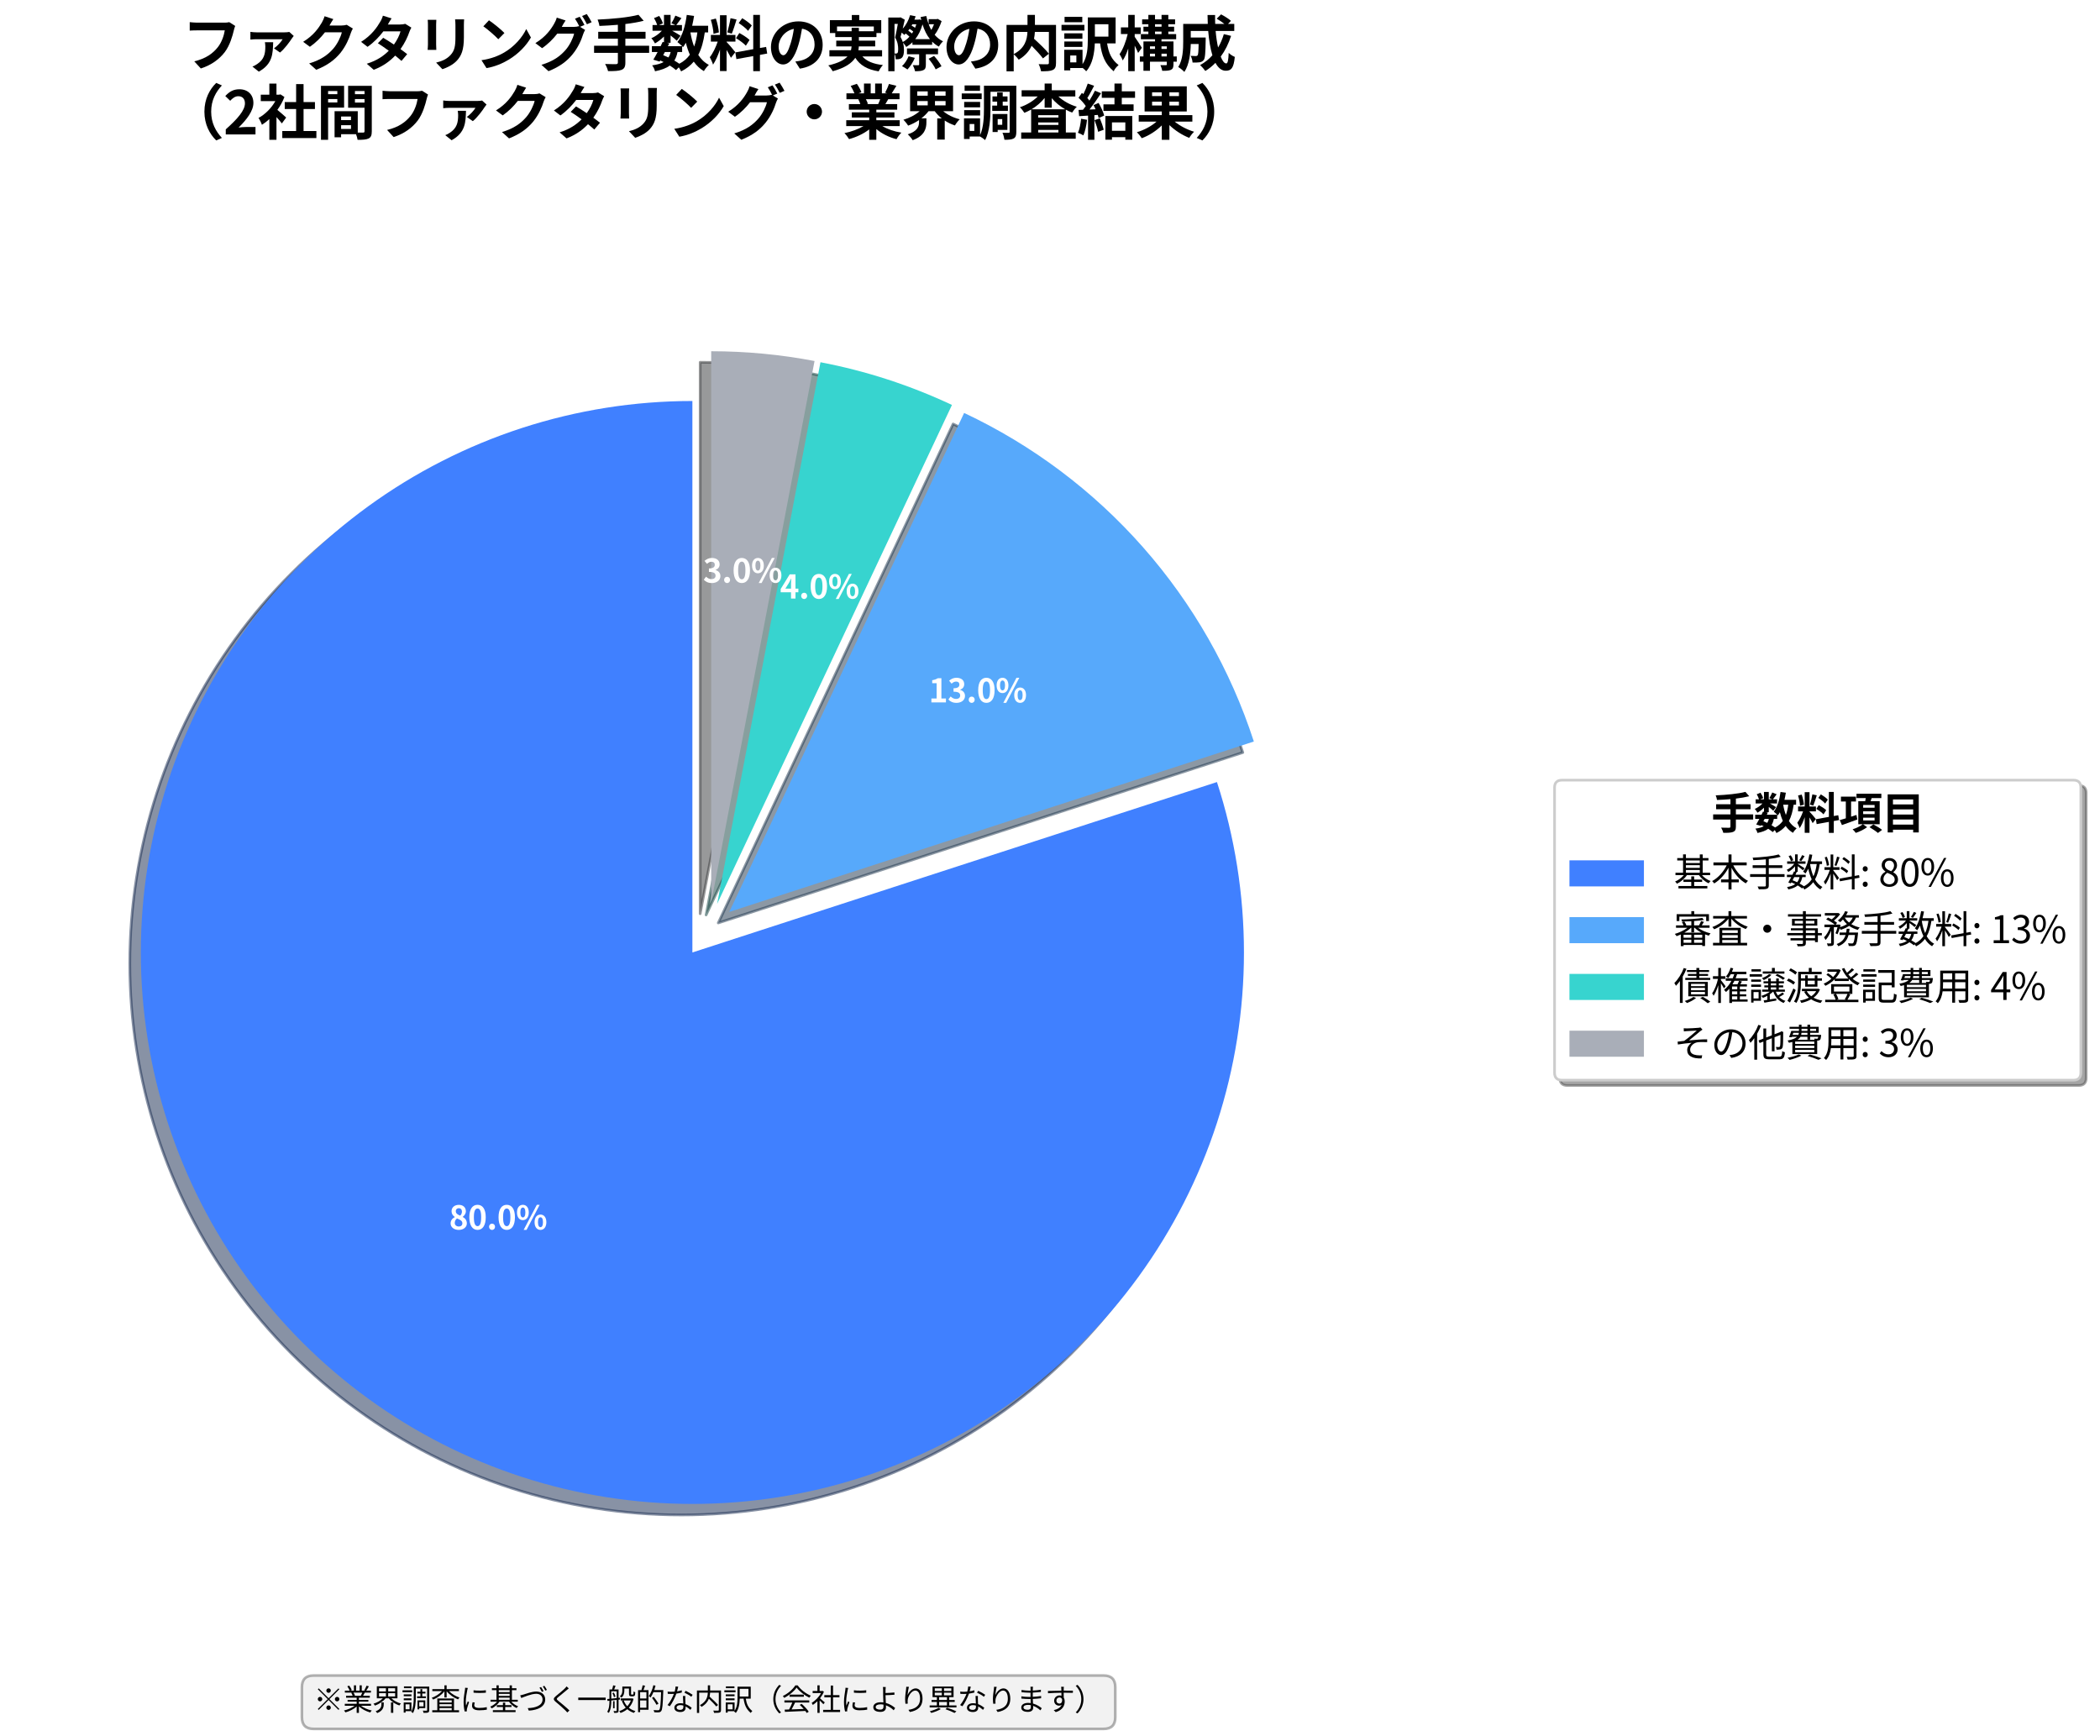 <?xml version="1.0" encoding="UTF-8" standalone="no"?>
<svg xmlns:xlink="http://www.w3.org/1999/xlink" xmlns="http://www.w3.org/2000/svg" width="789.502pt" height="652.893pt" viewBox="0 0 789.502 652.893" version="1.1">
  <defs>
    <style type="text/css">*{stroke-linejoin: round; stroke-linecap: butt}</style>
  </defs>
  <g id="figure_1">
    <g id="patch_1">
      <path d="M 0 652.893  L 789.502 652.893  L 789.502 0  L 0 0  z " style="fill: #ffffff"></path>
    </g>
    <g id="axes_1">
      <g id="patch_2">
        <path d="M 256.159 154.927  C 234.399 154.927 212.775 158.352 192.081 165.076  C 171.387 171.8 151.879 181.739 134.276 194.529  C 116.672 207.319 101.191 222.8 88.401 240.404  C 75.611 258.007 65.672 277.515 58.948 298.209  C 52.224 318.903 48.799 340.528 48.799 362.287  C 48.799 384.046 52.224 405.67 58.948 426.364  C 65.672 447.059 75.611 466.566 88.401 484.17  C 101.191 501.773 116.672 517.255 134.275 530.045  C 151.879 542.834 171.387 552.774 192.081 559.498  C 212.775 566.222 234.399 569.647 256.159 569.647  C 277.918 569.647 299.542 566.222 320.236 559.498  C 340.931 552.774 360.438 542.834 378.042 530.045  C 395.645 517.255 411.127 501.774 423.916 484.17  C 436.706 466.566 446.646 447.059 453.37 426.365  C 460.094 405.67 463.519 384.046 463.519 362.287  C 463.519 340.528 460.094 318.903 453.37 298.209  L 256.159 362.287  z " style="fill: #13264d; opacity: 0.5; stroke: #13264d; stroke-linejoin: miter"></path>
      </g>
      <g id="patch_3">
        <path d="M 467.241 282.965  C 458.488 256.024 444.306 231.161 425.573 209.913  C 406.84 188.665 383.95 171.478 358.32 159.417  L 270.03 347.042  z " style="fill: #1a334b; opacity: 0.5; stroke: #1a334b; stroke-linejoin: miter"></path>
      </g>
      <g id="patch_4">
        <path d="M 353.746 156.413  C 345.885 152.714 337.798 149.512 329.535 146.827  C 321.271 144.142 312.847 141.979 304.312 140.351  L 265.457 344.038  z " style="fill: #10403e; opacity: 0.5; stroke: #10403e; stroke-linejoin: miter"></path>
      </g>
      <g id="patch_5">
        <path d="M 302.084 139.89  C 295.684 138.669 289.23 137.75 282.743 137.137  C 276.256 136.524 269.744 136.217 263.229 136.217  L 263.229 343.577  z " style="fill: #333437; opacity: 0.5; stroke: #333437; stroke-linejoin: miter"></path>
      </g>
      <g id="patch_6">
        <path d="M 260.306 150.78  C 238.547 150.78 216.922 154.205 196.228 160.928  C 175.534 167.652 156.026 177.592 138.423 190.382  C 120.819 203.172 105.338 218.653 92.548 236.256  C 79.758 253.86 69.819 273.368 63.095 294.062  C 56.371 314.756 52.946 336.38 52.946 358.14  C 52.946 379.899 56.371 401.523 63.095 422.217  C 69.819 442.912 79.758 462.419 92.548 480.023  C 105.338 497.626 120.819 513.108 138.423 525.897  C 156.026 538.687 175.534 548.627 196.228 555.351  C 216.922 562.075 238.547 565.5 260.306 565.5  C 282.065 565.5 303.689 562.075 324.384 555.351  C 345.078 548.627 364.585 538.687 382.189 525.897  C 399.793 513.108 415.274 497.626 428.064 480.023  C 440.853 462.419 450.793 442.912 457.517 422.217  C 464.241 401.523 467.666 379.899 467.666 358.14  C 467.666 336.38 464.241 314.756 457.517 294.062  L 260.306 358.14  z " style="fill: #4080ff"></path>
      </g>
      <g id="patch_7">
        <path d="M 471.388 278.818  C 462.635 251.877 448.453 227.014 429.72 205.766  C 410.987 184.517 388.098 167.331 362.467 155.27  L 274.177 342.895  z " style="fill: #57a9fb"></path>
      </g>
      <g id="patch_8">
        <path d="M 357.894 152.266  C 350.032 148.567 341.945 145.365 333.682 142.68  C 325.418 139.995 316.994 137.832 308.459 136.204  L 269.604 339.891  z " style="fill: #37d4cf"></path>
      </g>
      <g id="patch_9">
        <path d="M 306.231 135.743  C 299.831 134.522 293.377 133.603 286.89 132.99  C 280.403 132.377 273.891 132.07 267.376 132.07  L 267.376 339.43  z " style="fill: #a9aeb8"></path>
      </g>
      <g id="matplotlib.axis_1"></g>
      <g id="matplotlib.axis_2"></g>
      <g id="text_1">
        <g style="fill: #ffffff" transform="translate(168.828 462.292) scale(0.12 -0.12)">
          <defs>
            <path id="NotoSansCJKjp-Bold-38" d="M 1888 -90  C 2842 -90 3482 461 3482 1178  C 3482 1824 3123 2208 2682 2445  L 2682 2477  C 2989 2701 3290 3091 3290 3558  C 3290 4314 2752 4819 1914 4819  C 1088 4819 486 4333 486 3565  C 486 3066 749 2707 1114 2445  L 1114 2413  C 672 2182 301 1786 301 1178  C 301 435 973 -90 1888 -90  z M 2182 2707  C 1690 2906 1318 3123 1318 3565  C 1318 3949 1574 4160 1894 4160  C 2291 4160 2522 3885 2522 3501  C 2522 3219 2413 2944 2182 2707  z M 1907 576  C 1466 576 1114 851 1114 1280  C 1114 1638 1293 1952 1549 2163  C 2163 1901 2605 1702 2605 1210  C 2605 800 2310 576 1907 576  z " transform="scale(0.016)"></path>
            <path id="NotoSansCJKjp-Bold-30" d="M 1888 -90  C 2854 -90 3494 755 3494 2394  C 3494 4019 2854 4826 1888 4826  C 922 4826 282 4026 282 2394  C 282 755 922 -90 1888 -90  z M 1888 646  C 1478 646 1171 1056 1171 2394  C 1171 3712 1478 4102 1888 4102  C 2298 4102 2598 3712 2598 2394  C 2598 1056 2298 646 1888 646  z " transform="scale(0.016)"></path>
            <path id="NotoSansCJKjp-Bold-2e" d="M 1043 -90  C 1376 -90 1626 179 1626 525  C 1626 877 1376 1139 1043 1139  C 704 1139 454 877 454 525  C 454 179 704 -90 1043 -90  z " transform="scale(0.016)"></path>
            <path id="NotoSansCJKjp-Bold-25" d="M 1357 1824  C 2035 1824 2515 2381 2515 3334  C 2515 4282 2035 4826 1357 4826  C 678 4826 205 4282 205 3334  C 205 2381 678 1824 1357 1824  z M 1357 2355  C 1082 2355 864 2637 864 3334  C 864 4026 1082 4294 1357 4294  C 1632 4294 1850 4026 1850 3334  C 1850 2637 1632 2355 1357 2355  z M 1510 -90  L 2074 -90  L 4646 4826  L 4090 4826  L 1510 -90  z M 4806 -90  C 5478 -90 5958 467 5958 1421  C 5958 2368 5478 2918 4806 2918  C 4128 2918 3648 2368 3648 1421  C 3648 467 4128 -90 4806 -90  z M 4806 448  C 4525 448 4314 730 4314 1421  C 4314 2125 4525 2381 4806 2381  C 5082 2381 5293 2125 5293 1421  C 5293 730 5082 448 4806 448  z " transform="scale(0.016)"></path>
          </defs>
          <use xlink:href="#NotoSansCJKjp-Bold-38"></use>
          <use xlink:href="#NotoSansCJKjp-Bold-30" transform="translate(59 0)"></use>
          <use xlink:href="#NotoSansCJKjp-Bold-2e" transform="translate(118 0)"></use>
          <use xlink:href="#NotoSansCJKjp-Bold-30" transform="translate(150.5 0)"></use>
          <use xlink:href="#NotoSansCJKjp-Bold-25" transform="translate(209.5 0)"></use>
        </g>
      </g>
      <g id="text_2">
        <g style="fill: #ffffff" transform="translate(349.155 264.115) scale(0.12 -0.12)">
          <defs>
            <path id="NotoSansCJKjp-Bold-31" d="M 525 0  L 3373 0  L 3373 768  L 2483 768  L 2483 4742  L 1786 4742  C 1485 4550 1165 4429 685 4346  L 685 3757  L 1549 3757  L 1549 768  L 525 768  L 525 0  z " transform="scale(0.016)"></path>
            <path id="NotoSansCJKjp-Bold-33" d="M 1747 -90  C 2656 -90 3418 410 3418 1280  C 3418 1907 3008 2304 2477 2451  L 2477 2483  C 2976 2682 3264 3053 3264 3565  C 3264 4378 2643 4826 1728 4826  C 1171 4826 717 4602 307 4250  L 794 3667  C 1069 3930 1344 4083 1683 4083  C 2086 4083 2317 3866 2317 3494  C 2317 3066 2035 2771 1171 2771  L 1171 2093  C 2195 2093 2470 1805 2470 1338  C 2470 915 2144 678 1664 678  C 1229 678 890 890 608 1165  L 166 570  C 499 192 1005 -90 1747 -90  z " transform="scale(0.016)"></path>
          </defs>
          <use xlink:href="#NotoSansCJKjp-Bold-31"></use>
          <use xlink:href="#NotoSansCJKjp-Bold-33" transform="translate(59 0)"></use>
          <use xlink:href="#NotoSansCJKjp-Bold-2e" transform="translate(118 0)"></use>
          <use xlink:href="#NotoSansCJKjp-Bold-30" transform="translate(150.5 0)"></use>
          <use xlink:href="#NotoSansCJKjp-Bold-25" transform="translate(209.5 0)"></use>
        </g>
      </g>
      <g id="text_3">
        <g style="fill: #ffffff" transform="translate(293.243 225.062) scale(0.12 -0.12)">
          <defs>
            <path id="NotoSansCJKjp-Bold-34" d="M 2157 0  L 3034 0  L 3034 1229  L 3597 1229  L 3597 1946  L 3034 1946  L 3034 4742  L 1901 4742  L 134 1869  L 134 1229  L 2157 1229  L 2157 0  z M 2157 1946  L 1050 1946  L 1786 3123  C 1920 3379 2048 3642 2163 3898  L 2195 3898  C 2176 3616 2157 3187 2157 2912  L 2157 1946  z " transform="scale(0.016)"></path>
          </defs>
          <use xlink:href="#NotoSansCJKjp-Bold-34"></use>
          <use xlink:href="#NotoSansCJKjp-Bold-2e" transform="translate(59 0)"></use>
          <use xlink:href="#NotoSansCJKjp-Bold-30" transform="translate(91.5 0)"></use>
          <use xlink:href="#NotoSansCJKjp-Bold-25" transform="translate(150.5 0)"></use>
        </g>
      </g>
      <g id="text_4">
        <g style="fill: #ffffff" transform="translate(264.277 219.064) scale(0.12 -0.12)">
          <use xlink:href="#NotoSansCJKjp-Bold-33"></use>
          <use xlink:href="#NotoSansCJKjp-Bold-2e" transform="translate(59 0)"></use>
          <use xlink:href="#NotoSansCJKjp-Bold-30" transform="translate(91.5 0)"></use>
          <use xlink:href="#NotoSansCJKjp-Bold-25" transform="translate(150.5 0)"></use>
        </g>
      </g>
      <g id="text_5">
        <g id="patch_10">
          <path d="M 117.9 650.093  L 414.9 650.093  Q 419.3 650.093 419.3 645.693  L 419.3 634.418  Q 419.3 630.018 414.9 630.018  L 117.9 630.018  Q 113.5 630.018 113.5 634.418  L 113.5 645.693  Q 113.5 650.093 117.9 650.093  z " style="fill: #d3d3d3; opacity: 0.3; stroke: #000000; stroke-linejoin: miter"></path>
        </g>
        <g transform="translate(117.9 643.173) scale(0.11 -0.11)">
          <defs>
            <path id="NotoSansCJKjp-Regular-203b" d="M 3200 3776  C 3462 3776 3680 3994 3680 4256  C 3680 4518 3462 4736 3200 4736  C 2938 4736 2720 4518 2720 4256  C 2720 3994 2938 3776 3200 3776  z M 3200 2618  L 1088 4730  L 902 4544  L 3014 2432  L 896 314  L 1082 128  L 3200 2246  L 5312 134  L 5498 320  L 3386 2432  L 5498 4544  L 5312 4730  L 3200 2618  z M 1856 2432  C 1856 2694 1638 2912 1376 2912  C 1114 2912 896 2694 896 2432  C 896 2170 1114 1952 1376 1952  C 1638 1952 1856 2170 1856 2432  z M 4544 2432  C 4544 2170 4762 1952 5024 1952  C 5286 1952 5504 2170 5504 2432  C 5504 2694 5286 2912 5024 2912  C 4762 2912 4544 2694 4544 2432  z M 3200 1088  C 2938 1088 2720 870 2720 608  C 2720 346 2938 128 3200 128  C 3462 128 3680 346 3680 608  C 3680 870 3462 1088 3200 1088  z " transform="scale(0.016)"></path>
            <path id="NotoSansCJKjp-Regular-696d" d="M 1786 3782  C 1914 3584 2035 3328 2093 3136  L 691 3136  L 691 2739  L 2950 2739  L 2950 2272  L 1011 2272  L 1011 1901  L 2950 1901  L 2950 1427  L 410 1427  L 410 1018  L 2515 1018  C 1933 570 1043 186 237 0  C 346 -102 486 -282 550 -403  C 1389 -173 2330 294 2950 851  L 2950 -512  L 3430 -512  L 3430 883  C 4051 294 4986 -186 5850 -422  C 5920 -294 6061 -102 6170 0  C 5344 179 4454 557 3866 1018  L 6016 1018  L 6016 1427  L 3430 1427  L 3430 1901  L 5446 1901  L 5446 2272  L 3430 2272  L 3430 2739  L 5760 2739  L 5760 3136  L 4301 3136  C 4429 3334 4570 3578 4698 3821  L 4672 3827  L 5990 3827  L 5990 4237  L 4992 4237  C 5165 4486 5376 4838 5555 5165  L 5062 5299  C 4954 5011 4742 4589 4570 4320  L 4813 4237  L 4038 4237  L 4038 5382  L 3578 5382  L 3578 4237  L 2816 4237  L 2816 5382  L 2362 5382  L 2362 4237  L 1574 4237  L 1907 4365  C 1811 4621 1581 5024 1357 5312  L 947 5171  C 1146 4883 1370 4499 1459 4237  L 429 4237  L 429 3827  L 2029 3827  L 1786 3782  z M 4160 3827  C 4070 3610 3942 3341 3834 3155  L 3898 3136  L 2394 3136  L 2586 3174  C 2534 3360 2400 3629 2266 3827  L 4160 3827  z " transform="scale(0.016)"></path>
            <path id="NotoSansCJKjp-Regular-754c" d="M 1990 1734  L 1990 1357  C 1990 877 1882 256 755 -166  C 858 -256 1018 -429 1082 -550  C 2330 -51 2483 730 2483 1344  L 2483 1734  L 1990 1734  z M 1478 3699  L 2950 3699  L 2950 3002  L 1478 3002  L 1478 3699  z M 3430 3699  L 4915 3699  L 4915 3002  L 3430 3002  L 3430 3699  z M 1478 4762  L 2950 4762  L 2950 4077  L 1478 4077  L 1478 4762  z M 3430 4762  L 4915 4762  L 4915 4077  L 3430 4077  L 3430 4762  z M 4026 1734  L 4026 -499  L 4518 -499  L 4518 1722  C 4922 1446 5376 1222 5830 1082  C 5901 1203 6048 1389 6157 1491  C 5395 1690 4627 2099 4134 2598  L 5408 2598  L 5408 5171  L 1005 5171  L 1005 2598  L 2285 2598  C 1792 2093 1024 1664 288 1453  C 397 1350 538 1178 608 1050  C 1453 1350 2342 1926 2874 2598  L 3578 2598  C 3821 2278 4141 1984 4499 1734  L 4026 1734  z " transform="scale(0.016)"></path>
            <path id="NotoSansCJKjp-Regular-8abf" d="M 506 3437  L 506 3059  L 2150 3059  L 2150 3437  L 506 3437  z M 550 5152  L 550 4768  L 2138 4768  L 2138 5152  L 550 5152  z M 506 2586  L 506 2202  L 2150 2202  L 2150 2586  L 506 2586  z M 243 4314  L 243 3910  L 2317 3910  L 2317 4314  L 243 4314  z M 4070 4563  L 4070 4013  L 3411 4013  L 3411 3635  L 4070 3635  L 4070 3027  L 3354 3027  L 3354 2650  L 5235 2650  L 5235 3027  L 4461 3027  L 4461 3635  L 5146 3635  L 5146 4013  L 4461 4013  L 4461 4563  L 4070 4563  z M 2643 5107  L 2643 2810  C 2643 1862 2598 602 2099 -288  C 2202 -339 2400 -474 2477 -550  C 3008 390 3078 1811 3078 2810  L 3078 4691  L 5504 4691  L 5504 96  C 5504 -6 5472 -32 5376 -38  C 5274 -38 4941 -45 4589 -32  C 4653 -160 4717 -384 4736 -506  C 5210 -506 5536 -499 5709 -422  C 5894 -339 5952 -192 5952 96  L 5952 5107  L 2643 5107  z M 3450 2163  L 3450 250  L 3814 250  L 3814 506  L 5107 506  L 5107 2163  L 3450 2163  z M 3814 1792  L 4736 1792  L 4736 877  L 3814 877  L 3814 1792  z M 499 1722  L 499 -442  L 896 -442  L 896 -141  L 2144 -141  L 2144 1722  L 499 1722  z M 896 1325  L 1747 1325  L 1747 256  L 896 256  L 896 1325  z " transform="scale(0.016)"></path>
            <path id="NotoSansCJKjp-Regular-67fb" d="M 1421 2573  L 1421 58  L 346 58  L 346 -378  L 6067 -378  L 6067 58  L 4992 58  L 4992 2573  L 1421 2573  z M 1894 58  L 1894 525  L 4499 525  L 4499 58  L 1894 58  z M 1894 1350  L 4499 1350  L 4499 890  L 1894 890  L 1894 1350  z M 1894 1709  L 1894 2170  L 4499 2170  L 4499 1709  L 1894 1709  z M 2944 5376  L 2944 4563  L 365 4563  L 365 4141  L 2426 4141  C 1875 3533 1018 2982 230 2707  C 333 2618 467 2445 538 2336  C 1414 2675 2362 3354 2944 4115  L 2944 2778  L 3418 2778  L 3418 4115  C 4006 3373 4960 2701 5856 2374  C 5926 2496 6061 2675 6170 2765  C 5357 3027 4480 3552 3923 4141  L 6042 4141  L 6042 4563  L 3418 4563  L 3418 5376  L 2944 5376  z " transform="scale(0.016)"></path>
            <path id="NotoSansCJKjp-Regular-306b" d="M 2918 4320  L 2918 3808  C 3622 3731 4864 3731 5549 3808  L 5549 4326  C 4909 4230 3616 4205 2918 4320  z M 3168 1715  L 2707 1760  C 2637 1446 2598 1222 2598 1005  C 2598 403 3078 45 4154 45  C 4813 45 5350 102 5754 179  L 5741 717  C 5222 602 4730 550 4154 550  C 3283 550 3072 832 3072 1126  C 3072 1299 3104 1478 3168 1715  z M 1696 4813  L 1126 4864  C 1126 4723 1107 4557 1082 4410  C 1005 3878 794 2784 794 1843  C 794 979 902 243 1030 -211  L 1491 -179  C 1485 -115 1478 -26 1472 45  C 1466 115 1485 237 1504 333  C 1562 634 1792 1312 1958 1766  L 1690 1971  C 1581 1709 1427 1325 1318 1037  C 1280 1350 1261 1619 1261 1933  C 1261 2650 1459 3795 1581 4384  C 1606 4499 1664 4704 1696 4813  z " transform="scale(0.016)"></path>
            <path id="NotoSansCJKjp-Regular-57fa" d="M 4378 5370  L 4378 4755  L 2048 4755  L 2048 5376  L 1568 5376  L 1568 4755  L 589 4755  L 589 4352  L 1568 4352  L 1568 2298  L 294 2298  L 294 1888  L 1690 1888  C 1318 1434 755 1030 230 819  C 333 730 474 563 544 448  C 1165 742 1818 1286 2214 1888  L 4237 1888  C 4627 1318 5254 787 5869 525  C 5946 640 6086 813 6189 902  C 5651 1094 5107 1466 4742 1888  L 6112 1888  L 6112 2298  L 4864 2298  L 4864 4352  L 5830 4352  L 5830 4755  L 4864 4755  L 4864 5370  L 4378 5370  z M 2048 4352  L 4378 4352  L 4378 3923  L 2048 3923  L 2048 4352  z M 2944 1683  L 2944 1146  L 1632 1146  L 1632 749  L 2944 749  L 2944 70  L 794 70  L 794 -339  L 5645 -339  L 5645 70  L 3430 70  L 3430 749  L 4774 749  L 4774 1146  L 3430 1146  L 3430 1683  L 2944 1683  z M 2048 3565  L 4378 3565  L 4378 3117  L 2048 3117  L 2048 3565  z M 2048 2752  L 4378 2752  L 4378 2298  L 2048 2298  L 2048 2752  z " transform="scale(0.016)"></path>
            <path id="NotoSansCJKjp-Regular-3065" d="M 378 3226  L 614 2669  C 1120 2867 2752 3571 3802 3571  C 4666 3571 5158 3040 5158 2368  C 5158 1062 3661 550 1997 506  L 2221 -26  C 4192 90 5722 826 5722 2362  C 5722 3437 4877 4051 3814 4051  C 2880 4051 1626 3584 1082 3411  C 838 3341 608 3270 378 3226  z M 4838 5018  L 4499 4877  C 4672 4627 4896 4243 5018 3981  L 5370 4134  C 5235 4397 5005 4787 4838 5018  z M 5542 5280  L 5210 5133  C 5389 4890 5600 4525 5741 4250  L 6086 4403  C 5965 4640 5722 5043 5542 5280  z " transform="scale(0.016)"></path>
            <path id="NotoSansCJKjp-Regular-304f" d="M 4506 4723  L 4032 5146  C 3955 5024 3795 4845 3667 4717  C 3232 4275 2259 3507 1779 3104  C 1203 2618 1126 2342 1734 1837  C 2330 1344 3302 512 3750 51  C 3910 -102 4058 -262 4192 -416  L 4646 6  C 3968 685 2835 1600 2253 2074  C 1843 2419 1850 2522 2234 2848  C 2707 3245 3629 3974 4064 4358  C 4173 4448 4371 4614 4506 4723  z " transform="scale(0.016)"></path>
            <path id="NotoSansCJKjp-Regular-4e00" d="M 282 2758  L 282 2234  L 6144 2234  L 6144 2758  L 282 2758  z " transform="scale(0.016)"></path>
            <path id="NotoSansCJKjp-Regular-822c" d="M 1472 1990  L 1472 480  L 1792 480  L 1792 1990  L 1472 1990  z M 1318 3718  C 1478 3450 1619 3085 1664 2848  L 1990 2982  C 1939 3219 1798 3578 1619 3840  L 1318 3718  z M 3450 5120  L 3450 4294  C 3450 3885 3386 3398 2912 3034  C 3014 2976 3187 2829 3258 2746  C 3776 3162 3878 3782 3878 4282  L 3878 4698  L 4870 4698  L 4870 3674  C 4870 3322 4902 3219 4992 3136  C 5082 3059 5216 3027 5344 3027  C 5408 3027 5581 3027 5664 3027  C 5760 3027 5888 3046 5958 3085  C 6042 3117 6106 3187 6138 3290  C 6176 3386 6195 3661 6208 3898  C 6086 3930 5933 4006 5850 4083  C 5843 3834 5837 3648 5824 3558  C 5811 3488 5786 3443 5760 3430  C 5734 3411 5677 3405 5619 3405  C 5568 3405 5485 3405 5440 3405  C 5402 3405 5363 3411 5338 3430  C 5312 3450 5312 3520 5312 3642  L 5312 5120  L 3450 5120  z M 5267 2144  C 5094 1664 4826 1254 4499 909  C 4173 1267 3917 1683 3744 2144  L 5267 2144  z M 3104 2579  L 3104 2144  L 3686 2144  L 3347 2061  C 3546 1510 3821 1018 4179 614  C 3770 275 3290 26 2790 -122  C 2886 -218 3002 -403 3059 -525  C 3584 -339 4077 -77 4506 282  C 4909 -70 5382 -346 5939 -512  C 6010 -390 6138 -205 6240 -115  C 5696 26 5229 269 4838 595  C 5293 1082 5651 1702 5850 2490  L 5549 2592  L 5459 2579  L 3104 2579  z M 2240 4102  L 2240 2656  L 1088 2534  L 1088 4102  L 2240 4102  z M 1491 5376  C 1446 5126 1350 4762 1254 4493  L 698 4493  L 698 2496  L 230 2451  L 282 2042  L 698 2093  C 698 1331 646 378 218 -288  C 320 -333 493 -442 563 -512  C 1018 205 1088 1306 1088 2138  L 2240 2266  L 2240 -19  C 2240 -96 2214 -122 2138 -122  C 2067 -128 1837 -128 1574 -122  C 1626 -230 1690 -403 1709 -512  C 2080 -512 2304 -506 2458 -442  C 2598 -371 2643 -243 2643 -19  L 2643 2310  L 2944 2342  L 2938 2733  L 2643 2701  L 2643 4493  L 1702 4493  C 1792 4723 1907 5005 2003 5274  L 1491 5376  z " transform="scale(0.016)"></path>
            <path id="NotoSansCJKjp-Regular-7684" d="M 3533 2707  C 3885 2240 4320 1600 4512 1210  L 4922 1466  C 4710 1843 4269 2464 3904 2918  L 3533 2707  z M 1536 5389  C 1485 5082 1376 4659 1274 4346  L 557 4346  L 557 -346  L 998 -346  L 998 160  L 2784 160  L 2784 4346  L 1715 4346  C 1824 4621 1946 4979 2054 5299  L 1536 5389  z M 998 3917  L 2342 3917  L 2342 2566  L 998 2566  L 998 3917  z M 998 595  L 998 2144  L 2342 2144  L 2342 595  L 998 595  z M 3827 5402  C 3622 4518 3277 3635 2835 3066  C 2950 3002 3149 2867 3238 2790  C 3456 3098 3661 3488 3840 3923  L 5478 3923  C 5402 1357 5299 371 5094 154  C 5018 64 4947 45 4819 45  C 4672 45 4288 51 3866 83  C 3955 -38 4013 -243 4026 -378  C 4384 -397 4762 -410 4979 -390  C 5210 -365 5350 -314 5498 -122  C 5754 192 5843 1184 5939 4122  C 5946 4186 5946 4365 5946 4365  L 4013 4365  C 4115 4666 4211 4986 4288 5299  L 3827 5402  z " transform="scale(0.016)"></path>
            <path id="NotoSansCJKjp-Regular-306a" d="M 5677 2931  L 5965 3354  C 5664 3584 4934 4000 4474 4205  L 4211 3814  C 4640 3622 5331 3226 5677 2931  z M 3981 1056  L 3987 768  C 3987 416 3808 134 3277 134  C 2778 134 2534 339 2534 640  C 2534 934 2854 1152 3322 1152  C 3552 1152 3776 1120 3981 1056  z M 4397 3104  L 3898 3104  C 3910 2650 3942 2016 3968 1491  C 3770 1536 3558 1555 3341 1555  C 2618 1555 2061 1184 2061 595  C 2061 -38 2637 -326 3341 -326  C 4134 -326 4461 90 4461 602  L 4454 870  C 4870 666 5216 378 5491 134  L 5766 570  C 5434 851 4986 1165 4435 1363  L 4390 2413  C 4384 2643 4384 2842 4397 3104  z M 2886 5082  L 2323 5133  C 2310 4787 2221 4384 2125 4026  C 1875 4006 1632 3994 1402 3994  C 1133 3994 858 4006 621 4038  L 653 3558  C 896 3546 1165 3539 1402 3539  C 1587 3539 1779 3546 1971 3558  C 1677 2810 1133 1786 602 1165  L 1094 909  C 1606 1600 2176 2707 2490 3610  C 2912 3667 3315 3750 3654 3846  L 3642 4326  C 3315 4218 2970 4141 2637 4090  C 2739 4461 2829 4851 2886 5082  z " transform="scale(0.016)"></path>
            <path id="NotoSansCJKjp-Regular-5185" d="M 634 4282  L 634 -525  L 1107 -525  L 1107 3808  L 2957 3808  C 2925 2963 2688 1907 1274 1146  C 1389 1062 1549 883 1619 781  C 2483 1286 2944 1894 3187 2509  C 3776 1965 4422 1299 4749 864  L 5146 1178  C 4749 1658 3968 2406 3334 2970  C 3398 3258 3430 3539 3443 3808  L 5306 3808  L 5306 128  C 5306 13 5274 -26 5146 -32  C 5018 -32 4582 -38 4128 -19  C 4198 -154 4275 -371 4294 -506  C 4870 -506 5267 -506 5491 -429  C 5709 -346 5779 -192 5779 122  L 5779 4282  L 3450 4282  L 3450 5376  L 2963 5376  L 2963 4282  L 634 4282  z " transform="scale(0.016)"></path>
            <path id="NotoSansCJKjp-Regular-8a33" d="M 544 3437  L 544 3059  L 2419 3059  L 2419 3437  L 544 3437  z M 570 5152  L 570 4768  L 2394 4768  L 2394 5152  L 570 5152  z M 544 2586  L 544 2202  L 2419 2202  L 2419 2586  L 544 2586  z M 243 4314  L 243 3910  L 2630 3910  L 2630 4314  L 243 4314  z M 538 1722  L 538 -442  L 960 -442  L 960 -147  L 2362 -147  L 2317 -205  C 2419 -262 2611 -429 2688 -518  C 3366 307 3501 1555 3520 2534  L 4346 2534  C 4544 1210 4902 294 5888 -525  C 5952 -384 6093 -218 6214 -115  C 5344 589 4998 1357 4813 2534  L 5875 2534  L 5875 5088  L 3053 5088  L 3053 2758  C 3053 1882 3002 762 2426 -58  L 2426 1722  L 538 1722  z M 3520 4634  L 5395 4634  L 5395 2982  L 3520 2982  L 3520 4634  z M 960 1318  L 2003 1318  L 2003 250  L 960 250  L 960 1318  z " transform="scale(0.016)"></path>
            <path id="NotoSansCJKjp-Regular-ff08" d="M 4448 2432  C 4448 1184 4954 166 5722 -614  L 6106 -416  C 5370 346 4915 1293 4915 2432  C 4915 3571 5370 4518 6106 5280  L 5722 5478  C 4954 4698 4448 3680 4448 2432  z " transform="scale(0.016)"></path>
            <path id="NotoSansCJKjp-Regular-4f1a" d="M 1664 3392  L 1664 2944  L 4717 2944  L 4717 3392  L 1664 3392  z M 3174 4902  C 3776 4077 4902 3213 5894 2739  C 5984 2874 6099 3053 6208 3168  C 5190 3584 4077 4416 3398 5370  L 2899 5370  C 2406 4550 1338 3616 230 3098  C 333 2989 461 2816 518 2701  C 1606 3245 2656 4128 3174 4902  z M 3840 1197  C 4128 947 4429 640 4691 333  L 2093 230  C 2349 678 2624 1235 2854 1709  L 5875 1709  L 5875 2163  L 570 2163  L 570 1709  L 2259 1709  C 2080 1242 1811 653 1562 218  L 621 186  L 685 -288  C 1792 -243 3456 -179 5037 -96  C 5158 -256 5261 -403 5338 -531  L 5766 -262  C 5472 218 4838 915 4250 1421  L 3840 1197  z " transform="scale(0.016)"></path>
            <path id="NotoSansCJKjp-Regular-793e" d="M 4218 5325  L 4218 3283  L 2848 3283  L 2848 2822  L 4218 2822  L 4218 141  L 2592 141  L 2592 -326  L 6214 -326  L 6214 141  L 4710 141  L 4710 2822  L 6074 2822  L 6074 3283  L 4710 3283  L 4710 5325  L 4218 5325  z M 1370 5376  L 1370 4173  L 352 4173  L 352 3731  L 2138 3731  C 1696 2880 896 2074 134 1619  C 211 1530 333 1312 384 1184  C 710 1402 1050 1677 1370 1990  L 1370 -512  L 1843 -512  L 1843 2157  C 2131 1882 2483 1530 2650 1338  L 2944 1728  C 2790 1869 2214 2368 1920 2605  C 2259 3040 2554 3514 2758 4013  L 2490 4192  L 2400 4173  L 1843 4173  L 1843 5376  L 1370 5376  z " transform="scale(0.016)"></path>
            <path id="NotoSansCJKjp-Regular-3088" d="M 2982 1254  L 2989 845  C 2989 403 2758 186 2291 186  C 1677 186 1318 384 1318 736  C 1318 1088 1696 1318 2355 1318  C 2566 1318 2778 1299 2982 1254  z M 3462 5024  L 2854 5024  C 2886 4909 2906 4621 2906 4390  C 2912 4115 2912 3590 2912 3213  C 2912 2835 2938 2246 2963 1728  C 2784 1754 2605 1766 2419 1766  C 1312 1766 806 1293 806 717  C 806 -13 1459 -294 2342 -294  C 3194 -294 3514 154 3514 678  L 3501 1107  C 4166 870 4755 461 5165 45  L 5472 531  C 5011 947 4301 1395 3482 1619  C 3450 2176 3418 2797 3418 3213  L 3418 3270  C 3942 3277 4762 3315 5331 3373  L 5312 3853  C 4736 3782 3923 3750 3418 3738  L 3418 4390  C 3424 4582 3443 4890 3462 5024  z " transform="scale(0.016)"></path>
            <path id="NotoSansCJKjp-Regular-308a" d="M 2170 5050  L 1606 5069  C 1594 4896 1581 4710 1555 4518  C 1478 4000 1357 3059 1357 2451  C 1357 2035 1395 1677 1427 1434  L 1920 1472  C 1882 1792 1875 2010 1907 2259  C 1984 3098 2726 4262 3526 4262  C 4198 4262 4544 3533 4544 2522  C 4544 915 3456 346 2067 141  L 2368 -320  C 3955 -32 5069 749 5069 2528  C 5069 3872 4461 4723 3610 4723  C 2797 4723 2131 3923 1869 3270  C 1907 3718 2035 4582 2170 5050  z " transform="scale(0.016)"></path>
            <path id="NotoSansCJKjp-Regular-7570" d="M 3731 275  C 4461 26 5203 -282 5658 -525  L 6054 -173  C 5568 58 4774 365 4045 602  L 3731 275  z M 2285 589  C 1875 320 1050 13 390 -160  C 486 -256 627 -416 698 -518  C 1370 -339 2195 -26 2720 301  L 2285 589  z M 966 5120  L 966 2854  L 1882 2854  L 1882 2246  L 749 2246  L 749 1824  L 1882 1824  L 1882 1088  L 346 1088  L 346 666  L 6074 666  L 6074 1088  L 4525 1088  L 4525 1824  L 5696 1824  L 5696 2246  L 4525 2246  L 4525 2854  L 5453 2854  L 5453 5120  L 966 5120  z M 2368 1088  L 2368 1824  L 4038 1824  L 4038 1088  L 2368 1088  z M 2368 2246  L 2368 2854  L 4038 2854  L 4038 2246  L 2368 2246  z M 1434 3814  L 2944 3814  L 2944 3232  L 1434 3232  L 1434 3814  z M 3411 3814  L 4973 3814  L 4973 3232  L 3411 3232  L 3411 3814  z M 1434 4742  L 2944 4742  L 2944 4173  L 1434 4173  L 1434 4742  z M 3411 4742  L 4973 4742  L 4973 4173  L 3411 4173  L 3411 4742  z " transform="scale(0.016)"></path>
            <path id="NotoSansCJKjp-Regular-307e" d="M 3200 1139  L 3206 710  C 3206 269 2893 154 2528 154  C 1894 154 1638 378 1638 672  C 1638 966 1971 1203 2579 1203  C 2790 1203 3002 1184 3200 1139  z M 1184 3027  L 1190 2547  C 1651 2496 2355 2458 2790 2458  L 3155 2458  L 3181 1587  C 3008 1613 2829 1626 2643 1626  C 1722 1626 1165 1229 1165 646  C 1165 32 1664 -294 2586 -294  C 3418 -294 3712 154 3712 602  L 3699 998  C 4339 768 4870 378 5248 32  L 5542 486  C 5178 787 4525 1254 3674 1485  L 3629 2470  C 4237 2490 4800 2541 5402 2618  L 5408 3098  C 4826 3008 4243 2950 3622 2925  L 3622 3002  L 3622 3821  C 4237 3853 4845 3910 5350 3968  L 5357 4435  C 4781 4346 4198 4288 3622 4262  L 3629 4653  C 3635 4838 3648 4966 3667 5082  L 3123 5082  C 3136 4992 3149 4806 3149 4698  L 3149 4243  L 2854 4243  C 2426 4243 1632 4307 1216 4384  L 1222 3910  C 1626 3866 2413 3802 2861 3802  L 3142 3802  L 3142 3002  L 3142 2906  L 2797 2906  C 2374 2906 1645 2950 1184 3027  z " transform="scale(0.016)"></path>
            <path id="NotoSansCJKjp-Regular-3059" d="M 3635 2381  C 3693 1779 3443 1478 3072 1478  C 2714 1478 2419 1715 2419 2112  C 2419 2528 2733 2790 3066 2790  C 3322 2790 3533 2669 3635 2381  z M 614 4179  L 627 3686  C 1427 3744 2515 3789 3488 3795  L 3494 3149  C 3366 3194 3226 3219 3066 3219  C 2458 3219 1939 2739 1939 2106  C 1939 1408 2451 1037 2989 1037  C 3206 1037 3392 1094 3546 1210  C 3290 627 2701 269 1850 77  L 2278 -346  C 3770 102 4192 1062 4192 1926  C 4192 2246 4122 2528 3987 2746  L 3974 3802  L 4064 3802  C 4998 3802 5581 3789 5939 3770  L 5946 4243  C 5638 4243 4851 4250 4070 4250  L 3974 4250  L 3981 4666  C 3987 4749 4000 4998 4013 5069  L 3430 5069  C 3437 5018 3462 4832 3469 4666  L 3482 4243  C 2528 4230 1325 4192 614 4179  z " transform="scale(0.016)"></path>
            <path id="NotoSansCJKjp-Regular-ff09" d="M 1952 2432  C 1952 3680 1446 4698 678 5478  L 294 5280  C 1030 4518 1485 3571 1485 2432  C 1485 1293 1030 346 294 -416  L 678 -614  C 1446 166 1952 1184 1952 2432  z " transform="scale(0.016)"></path>
          </defs>
          <use xlink:href="#NotoSansCJKjp-Regular-203b"></use>
          <use xlink:href="#NotoSansCJKjp-Regular-696d" transform="translate(100 0)"></use>
          <use xlink:href="#NotoSansCJKjp-Regular-754c" transform="translate(200 0)"></use>
          <use xlink:href="#NotoSansCJKjp-Regular-8abf" transform="translate(300 0)"></use>
          <use xlink:href="#NotoSansCJKjp-Regular-67fb" transform="translate(400 0)"></use>
          <use xlink:href="#NotoSansCJKjp-Regular-306b" transform="translate(500 0)"></use>
          <use xlink:href="#NotoSansCJKjp-Regular-57fa" transform="translate(600 0)"></use>
          <use xlink:href="#NotoSansCJKjp-Regular-3065" transform="translate(700 0)"></use>
          <use xlink:href="#NotoSansCJKjp-Regular-304f" transform="translate(800 0)"></use>
          <use xlink:href="#NotoSansCJKjp-Regular-4e00" transform="translate(900 0)"></use>
          <use xlink:href="#NotoSansCJKjp-Regular-822c" transform="translate(1000 0)"></use>
          <use xlink:href="#NotoSansCJKjp-Regular-7684" transform="translate(1100 0)"></use>
          <use xlink:href="#NotoSansCJKjp-Regular-306a" transform="translate(1200 0)"></use>
          <use xlink:href="#NotoSansCJKjp-Regular-5185" transform="translate(1300 0)"></use>
          <use xlink:href="#NotoSansCJKjp-Regular-8a33" transform="translate(1400 0)"></use>
          <use xlink:href="#NotoSansCJKjp-Regular-ff08" transform="translate(1500 0)"></use>
          <use xlink:href="#NotoSansCJKjp-Regular-4f1a" transform="translate(1600 0)"></use>
          <use xlink:href="#NotoSansCJKjp-Regular-793e" transform="translate(1700 0)"></use>
          <use xlink:href="#NotoSansCJKjp-Regular-306b" transform="translate(1800 0)"></use>
          <use xlink:href="#NotoSansCJKjp-Regular-3088" transform="translate(1900 0)"></use>
          <use xlink:href="#NotoSansCJKjp-Regular-308a" transform="translate(2000 0)"></use>
          <use xlink:href="#NotoSansCJKjp-Regular-7570" transform="translate(2100 0)"></use>
          <use xlink:href="#NotoSansCJKjp-Regular-306a" transform="translate(2200 0)"></use>
          <use xlink:href="#NotoSansCJKjp-Regular-308a" transform="translate(2300 0)"></use>
          <use xlink:href="#NotoSansCJKjp-Regular-307e" transform="translate(2400 0)"></use>
          <use xlink:href="#NotoSansCJKjp-Regular-3059" transform="translate(2500 0)"></use>
          <use xlink:href="#NotoSansCJKjp-Regular-ff09" transform="translate(2600 0)"></use>
        </g>
      </g>
      <g id="text_6">
        <g transform="translate(68.4 24.755) scale(0.22 -0.22)">
          <defs>
            <path id="NotoSansCJKjp-Bold-30d5" d="M 5690 4262  L 5056 4666  C 4890 4621 4685 4614 4557 4614  C 4198 4614 2074 4614 1600 4614  C 1389 4614 1024 4646 832 4666  L 832 3763  C 998 3776 1306 3789 1594 3789  C 2074 3789 4192 3789 4576 3789  C 4493 3245 4250 2515 3827 1984  C 3309 1338 2586 781 1318 480  L 2016 -282  C 3155 83 4006 717 4589 1485  C 5120 2195 5402 3187 5549 3814  C 5581 3949 5632 4134 5690 4262  z " transform="scale(0.016)"></path>
            <path id="NotoSansCJKjp-Bold-30a1" d="M 5690 3194  L 5216 3622  C 5114 3590 4838 3578 4698 3578  C 4429 3578 2048 3578 1728 3578  C 1517 3578 1261 3597 1062 3629  L 1062 2803  C 1299 2829 1517 2842 1728 2842  C 2048 2842 4192 2842 4506 2842  C 4352 2573 3949 2118 3584 1869  L 4224 1421  C 4678 1773 5274 2579 5498 2938  C 5536 3002 5632 3123 5690 3194  z M 3494 2522  L 2611 2522  C 2637 2381 2656 2221 2656 2067  C 2656 1261 2522 691 1798 198  C 1606 64 1446 -13 1280 -77  L 1958 -621  C 3456 205 3456 1325 3494 2522  z " transform="scale(0.016)"></path>
            <path id="NotoSansCJKjp-Bold-30af" d="M 3667 4992  L 2733 5299  C 2675 5082 2541 4787 2445 4627  C 2125 4077 1568 3251 448 2566  L 1165 2035  C 1792 2464 2349 3027 2778 3584  L 4576 3584  C 4474 3104 4102 2336 3667 1837  C 3110 1203 2394 646 1088 256  L 1843 -422  C 3046 51 3821 640 4429 1382  C 5005 2099 5370 2950 5542 3520  C 5594 3680 5683 3859 5754 3981  L 5101 4384  C 4954 4339 4742 4307 4544 4307  L 3258 4307  L 3277 4339  C 3354 4480 3520 4768 3667 4992  z " transform="scale(0.016)"></path>
            <path id="NotoSansCJKjp-Bold-30bf" d="M 3642 5069  L 2714 5357  C 2656 5139 2522 4845 2419 4691  C 2099 4134 1504 3258 384 2560  L 1075 2029  C 1722 2477 2317 3091 2765 3686  L 4595 3686  C 4499 3290 4224 2733 3891 2272  C 3488 2541 3085 2803 2746 2995  L 2176 2413  C 2502 2208 2925 1920 3341 1613  C 2810 1082 2099 563 992 224  L 1734 -422  C 2733 -45 3462 499 4026 1094  C 4288 883 4525 685 4698 525  L 5306 1248  C 5120 1402 4870 1587 4595 1786  C 5050 2426 5370 3110 5542 3629  C 5600 3789 5683 3962 5754 4083  L 5101 4486  C 4960 4442 4742 4416 4544 4416  L 3245 4416  C 3322 4557 3482 4845 3642 5069  z " transform="scale(0.016)"></path>
            <path id="NotoSansCJKjp-Bold-30ea" d="M 5139 4966  L 4173 4966  C 4198 4787 4211 4582 4211 4326  C 4211 4045 4211 3437 4211 3110  C 4211 2112 4128 1632 3686 1152  C 3302 736 2784 493 2150 346  L 2816 -358  C 3283 -211 3949 102 4371 563  C 4845 1088 5114 1683 5114 3059  C 5114 3373 5114 3994 5114 4326  C 5114 4582 5126 4787 5139 4966  z M 2170 4915  L 1248 4915  C 1267 4768 1274 4544 1274 4422  C 1274 4141 1274 2630 1274 2266  C 1274 2074 1248 1824 1242 1702  L 2170 1702  C 2157 1850 2150 2099 2150 2259  C 2150 2618 2150 4141 2150 4422  C 2150 4627 2157 4768 2170 4915  z " transform="scale(0.016)"></path>
            <path id="NotoSansCJKjp-Bold-30f3" d="M 1542 4864  L 941 4224  C 1408 3898 2208 3200 2541 2842  L 3194 3507  C 2822 3898 1990 4563 1542 4864  z M 742 602  L 1280 -243  C 2182 -90 3008 269 3654 659  C 4685 1280 5536 2163 6022 3027  L 5523 3930  C 5120 3066 4288 2086 3194 1440  C 2573 1069 1741 742 742 602  z " transform="scale(0.016)"></path>
            <path id="NotoSansCJKjp-Bold-30b0" d="M 5741 5530  L 5235 5325  C 5414 5082 5619 4710 5754 4442  L 6259 4659  C 6144 4883 5907 5293 5741 5530  z M 3475 4845  L 2534 5152  C 2477 4934 2342 4640 2246 4486  C 1933 3936 1370 3104 250 2426  L 966 1888  C 1600 2317 2157 2880 2586 3437  L 4384 3437  C 4282 2963 3910 2189 3475 1696  C 2912 1056 2202 499 896 109  L 1651 -570  C 2854 -90 3622 493 4230 1242  C 4813 1952 5178 2803 5350 3373  C 5402 3533 5491 3712 5562 3834  L 5018 4166  L 5491 4365  C 5376 4602 5146 5011 4986 5242  L 4480 5037  C 4640 4806 4819 4467 4947 4211  L 4902 4237  C 4762 4192 4544 4160 4346 4160  L 3066 4160  L 3085 4192  C 3155 4333 3322 4621 3475 4845  z " transform="scale(0.016)"></path>
            <path id="NotoSansCJKjp-Bold-624b" d="M 269 2144  L 269 1389  L 2810 1389  L 2810 358  C 2810 230 2752 186 2611 179  C 2458 179 1920 179 1446 198  C 1568 -6 1715 -346 1760 -563  C 2413 -570 2880 -550 3187 -435  C 3494 -314 3610 -109 3610 346  L 3610 1389  L 6150 1389  L 6150 2144  L 3610 2144  L 3610 2899  L 5766 2899  L 5766 3635  L 3610 3635  L 3610 4467  C 4320 4550 4992 4666 5568 4813  L 5011 5453  C 3955 5171 2189 5005 646 4941  C 723 4768 813 4461 838 4262  C 1466 4288 2144 4326 2810 4384  L 2810 3635  L 710 3635  L 710 2899  L 2810 2899  L 2810 2144  L 269 2144  z " transform="scale(0.016)"></path>
            <path id="NotoSansCJKjp-Bold-6570" d="M 3917 5440  C 3770 4294 3456 3200 2918 2541  C 3053 2445 3277 2246 3424 2099  L 3520 1997  C 3629 2138 3725 2291 3821 2464  C 3936 2003 4077 1574 4250 1190  C 3968 794 3603 474 3123 224  C 2970 333 2790 448 2592 563  C 2746 813 2861 1114 2931 1478  L 3424 1478  L 3424 2099  L 1901 2099  L 2054 2406  L 1779 2464  L 2189 2464  L 2189 3245  C 2438 3046 2714 2822 2854 2682  L 3258 3213  C 3123 3309 2669 3578 2355 3750  L 3405 3750  L 3405 4358  L 2797 4358  C 2957 4550 3149 4832 3347 5101  L 2701 5363  C 2605 5120 2419 4768 2278 4544  L 2701 4358  L 2189 4358  L 2189 5440  L 1485 5440  L 1485 4358  L 954 4358  L 1363 4538  C 1306 4762 1139 5088 973 5331  L 422 5101  C 557 4870 698 4576 755 4358  L 262 4358  L 262 3750  L 1261 3750  C 960 3418 525 3110 134 2950  C 275 2810 442 2560 525 2394  C 845 2573 1190 2835 1485 3130  L 1485 2522  L 1344 2554  L 1126 2099  L 192 2099  L 192 1478  L 806 1478  C 646 1171 486 883 346 659  L 1018 454  L 1088 576  L 1446 403  C 1139 230 736 122 218 51  C 346 -102 480 -365 525 -582  C 1210 -442 1728 -256 2106 32  C 2368 -134 2598 -301 2771 -454  L 3066 -160  C 3168 -314 3270 -486 3315 -595  C 3872 -320 4314 26 4666 448  C 4954 38 5306 -307 5747 -563  C 5862 -352 6106 -51 6278 102  C 5811 346 5440 710 5146 1165  C 5491 1818 5709 2611 5843 3571  L 6202 3571  L 6202 4282  L 4493 4282  C 4576 4621 4640 4973 4698 5331  L 3917 5440  z M 1581 1478  L 2202 1478  C 2144 1248 2067 1056 1965 896  C 1779 979 1587 1062 1402 1139  L 1581 1478  z M 5050 3571  C 4979 3002 4864 2496 4704 2061  C 4525 2522 4397 3027 4307 3571  L 5050 3571  z " transform="scale(0.016)"></path>
            <path id="NotoSansCJKjp-Bold-6599" d="M 237 4915  C 384 4448 512 3821 525 3418  L 1101 3571  C 1069 3974 941 4582 774 5056  L 237 4915  z M 2342 5088  C 2272 4634 2118 3981 1990 3578  L 2477 3437  C 2637 3814 2829 4429 2989 4947  L 2342 5088  z M 3213 4570  C 3578 4333 4019 3987 4218 3738  L 4614 4314  C 4403 4550 3949 4877 3590 5088  L 3213 4570  z M 2925 2957  C 3296 2733 3770 2387 3981 2150  L 4371 2765  C 4141 2995 3654 3309 3283 3507  L 2925 2957  z M 243 3302  L 243 2586  L 973 2586  C 774 1997 448 1318 128 922  C 243 710 410 365 474 128  C 749 525 1011 1126 1216 1734  L 1216 -557  L 1920 -557  L 1920 1696  C 2099 1395 2285 1069 2387 858  L 2854 1459  C 2720 1645 2106 2368 1920 2547  L 1920 2586  L 2867 2586  L 2867 3302  L 1920 3302  L 1920 5408  L 1216 5408  L 1216 3302  L 243 3302  z M 2854 1434  L 2970 717  L 4768 1043  L 4768 -570  L 5485 -570  L 5485 1171  L 6259 1312  L 6144 2022  L 5485 1907  L 5485 5440  L 4768 5440  L 4768 1779  L 2854 1434  z " transform="scale(0.016)"></path>
            <path id="NotoSansCJKjp-Bold-306e" d="M 2854 3949  C 2784 3418 2662 2874 2515 2400  C 2253 1536 2003 1133 1734 1133  C 1485 1133 1229 1446 1229 2093  C 1229 2797 1798 3731 2854 3949  z M 3725 3968  C 4589 3821 5069 3162 5069 2278  C 5069 1344 4429 755 3610 563  C 3437 525 3258 486 3014 461  L 3494 -301  C 5107 -51 5933 902 5933 2253  C 5933 3648 4934 4749 3347 4749  C 1690 4749 410 3488 410 2010  C 410 928 998 147 1709 147  C 2406 147 2957 941 3341 2234  C 3526 2835 3635 3424 3725 3968  z " transform="scale(0.016)"></path>
            <path id="NotoSansCJKjp-Bold-5b9f" d="M 1133 2688  L 1133 2074  L 2771 2074  C 2758 1939 2739 1805 2707 1670  L 403 1670  L 403 1005  L 2336 1005  C 1984 627 1363 294 282 45  C 454 -115 672 -410 762 -576  C 2074 -218 2790 288 3168 858  C 3674 58 4448 -397 5664 -589  C 5760 -384 5958 -77 6118 83  C 5101 192 4378 493 3923 1005  L 6029 1005  L 6029 1670  L 3494 1670  C 3520 1805 3539 1939 3546 2074  L 5293 2074  L 5293 2688  L 3552 2688  L 3552 3072  L 5427 3072  L 5427 3501  L 5939 3501  L 5939 4877  L 3590 4877  L 3590 5427  L 2797 5427  L 2797 4877  L 454 4877  L 454 3501  L 1030 3501  L 1030 3072  L 2778 3072  L 2778 2688  L 1133 2688  z M 2778 4058  L 2778 3693  L 1216 3693  L 1216 4205  L 5146 4205  L 5146 3693  L 3552 3693  L 3552 4058  L 2778 4058  z " transform="scale(0.016)"></path>
            <path id="NotoSansCJKjp-Bold-969b" d="M 4749 755  C 5037 410 5370 -64 5504 -378  L 6125 -45  C 5971 269 5626 730 5331 1056  L 4749 755  z M 2611 1024  C 2464 640 2195 243 1907 -32  C 2067 -115 2349 -288 2490 -390  C 2771 -90 3091 390 3277 851  L 2611 1024  z M 442 5158  L 442 -576  L 1107 -576  L 1107 1293  C 1197 1114 1229 864 1229 698  C 1344 698 1459 698 1549 710  C 1677 736 1786 768 1869 845  C 2042 986 2118 1267 2118 1683  C 2118 1926 2093 2189 2010 2477  C 2138 2349 2285 2150 2362 2016  C 2598 2157 2822 2323 3021 2522  L 3021 2246  L 5126 2246  L 5126 2586  C 5338 2381 5568 2202 5837 2054  C 5939 2227 6144 2490 6291 2618  C 5939 2784 5645 3021 5395 3315  C 5696 3699 5965 4256 6138 4774  L 5722 5018  L 5600 4986  L 4749 4986  L 4749 4454  C 4646 4730 4563 5018 4499 5325  L 3891 5210  L 3968 4890  L 3776 4960  L 3661 4934  L 3232 4934  C 3283 5050 3322 5171 3360 5293  L 2771 5414  C 2611 4870 2342 4358 1984 3974  L 2202 4928  L 1747 5184  L 1651 5158  L 442 5158  z M 3322 2854  C 3661 3277 3923 3802 4096 4429  C 4288 3821 4544 3283 4890 2854  L 3322 2854  z M 2438 1856  L 2438 1235  L 3738 1235  L 3738 147  C 3738 83 3712 70 3635 64  C 3558 64 3302 64 3066 70  C 3155 -102 3264 -378 3296 -576  C 3686 -576 3962 -563 4179 -461  C 4403 -358 4454 -186 4454 134  L 4454 1235  L 5754 1235  L 5754 1856  L 2438 1856  z M 3437 4435  C 3398 4307 3354 4186 3302 4064  C 3200 4141 3059 4224 2931 4294  L 3008 4435  L 3437 4435  z M 3104 3667  L 2970 3456  C 2861 3552 2707 3661 2573 3757  L 2714 3949  C 2854 3866 3002 3757 3104 3667  z M 2701 3117  C 2490 2880 2253 2682 1990 2547  C 1933 2720 1856 2899 1747 3085  L 1875 3552  C 1984 3462 2086 3366 2150 3302  L 2304 3450  C 2445 3347 2598 3219 2701 3117  z M 5325 4442  C 5242 4230 5146 4019 5037 3834  C 4928 4026 4832 4224 4755 4442  L 5325 4442  z M 1107 1318  L 1107 4480  L 1459 4480  C 1382 4026 1274 3437 1171 3027  C 1459 2541 1498 2106 1498 1779  C 1498 1581 1478 1427 1421 1370  C 1382 1331 1331 1312 1286 1312  L 1107 1318  z " transform="scale(0.016)"></path>
            <path id="NotoSansCJKjp-Bold-5185" d="M 570 4371  L 570 -589  L 1338 -589  L 1338 1229  C 1523 1082 1766 813 1875 659  C 2573 1075 3002 1594 3251 2144  C 3718 1670 4205 1152 4461 794  L 5094 1293  C 4749 1741 4051 2400 3507 2893  C 3558 3142 3584 3386 3597 3622  L 5094 3622  L 5094 314  C 5094 205 5050 173 4934 166  C 4806 166 4378 160 4000 179  C 4109 -19 4224 -365 4256 -582  C 4826 -582 5229 -570 5498 -448  C 5766 -326 5856 -109 5856 301  L 5856 4371  L 3603 4371  L 3603 5440  L 2810 5440  L 2810 4371  L 570 4371  z M 1338 1254  L 1338 3622  L 2803 3622  C 2771 2835 2554 1882 1338 1254  z " transform="scale(0.016)"></path>
            <path id="NotoSansCJKjp-Bold-8a33" d="M 493 3475  L 493 2893  L 2426 2893  L 2426 3475  L 493 3475  z M 518 5235  L 518 4659  L 2413 4659  L 2413 5235  L 518 5235  z M 493 2598  L 493 2022  L 2426 2022  L 2426 2598  L 493 2598  z M 192 4378  L 192 3770  L 2637 3770  L 2637 4378  L 192 4378  z M 480 1715  L 480 -486  L 1126 -486  L 1126 -237  L 2438 -237  L 2438 -211  C 2586 -326 2752 -480 2829 -582  C 3526 186 3712 1408 3750 2400  L 4314 2400  C 4493 1114 4819 218 5766 -582  C 5862 -346 6093 -77 6291 83  C 5523 685 5229 1357 5062 2400  L 5971 2400  L 5971 5171  L 3002 5171  L 3002 2810  C 3002 1984 2957 954 2438 179  L 2438 1715  L 480 1715  z M 3757 4442  L 5203 4442  L 5203 3123  L 3757 3123  L 3757 4442  z M 1126 1107  L 1779 1107  L 1779 371  L 1126 371  L 1126 1107  z " transform="scale(0.016)"></path>
            <path id="NotoSansCJKjp-Bold-69cb" d="M 2694 2605  L 2694 1005  L 2310 1005  L 2310 442  L 2694 442  L 2694 -525  L 3392 -525  L 3392 442  L 5190 442  L 5190 166  C 5190 90 5165 70 5088 70  C 5005 70 4736 64 4506 77  C 4589 -96 4672 -352 4704 -531  C 5114 -531 5414 -525 5626 -429  C 5837 -326 5901 -160 5901 160  L 5901 442  L 6253 442  L 6253 1005  L 5901 1005  L 5901 2605  L 4621 2605  L 4621 2842  L 6189 2842  L 6189 3392  L 5350 3392  L 5350 3661  L 5971 3661  L 5971 4179  L 5350 4179  L 5350 4442  L 6074 4442  L 6074 4966  L 5350 4966  L 5350 5440  L 4627 5440  L 4627 4966  L 3930 4966  L 3930 5440  L 3219 5440  L 3219 4966  L 2554 4966  L 2554 4442  L 3219 4442  L 3219 4179  L 2694 4179  L 2694 3661  L 3219 3661  L 3219 3392  L 2419 3392  L 2419 2842  L 3930 2842  L 3930 2605  L 2694 2605  z M 3930 3661  L 4627 3661  L 4627 3392  L 3930 3392  L 3930 3661  z M 3930 4179  L 3930 4442  L 4627 4442  L 4627 4179  L 3930 4179  z M 3930 1005  L 3392 1005  L 3392 1299  L 3930 1299  L 3930 1005  z M 4621 1005  L 4621 1299  L 5190 1299  L 5190 1005  L 4621 1005  z M 3930 1805  L 3392 1805  L 3392 2080  L 3930 2080  L 3930 1805  z M 4621 1805  L 4621 2080  L 5190 2080  L 5190 1805  L 4621 1805  z M 1069 5440  L 1069 4109  L 288 4109  L 288 3398  L 1011 3398  C 838 2637 506 1754 141 1248  C 250 1075 410 781 480 576  C 704 896 902 1350 1069 1850  L 1069 -570  L 1760 -570  L 1760 2163  C 1901 1875 2048 1581 2125 1376  L 2522 1926  C 2419 2106 1933 2867 1760 3098  L 1760 3398  L 2406 3398  L 2406 4109  L 1760 4109  L 1760 5440  L 1069 5440  z " transform="scale(0.016)"></path>
            <path id="NotoSansCJKjp-Bold-6210" d="M 3290 5427  C 3290 5114 3302 4794 3315 4480  L 691 4480  L 691 2598  C 691 1766 653 640 160 -128  C 333 -218 678 -499 813 -653  C 1344 134 1478 1389 1498 2330  L 2336 2330  C 2323 1523 2298 1210 2227 1120  C 2182 1062 2118 1043 2035 1043  C 1926 1043 1715 1050 1485 1069  C 1594 877 1677 576 1690 352  C 1990 346 2266 352 2438 378  C 2624 410 2758 467 2886 627  C 3034 819 3066 1395 3091 2746  C 3091 2835 3091 3027 3091 3027  L 1498 3027  L 1498 3725  L 3360 3725  C 3443 2758 3584 1856 3808 1126  C 3437 704 2995 352 2496 83  C 2662 -64 2944 -384 3053 -550  C 3450 -307 3808 -19 4134 320  C 4416 -205 4781 -525 5229 -525  C 5824 -525 6080 -243 6202 954  C 5997 1030 5722 1210 5549 1382  C 5517 576 5440 256 5293 256  C 5082 256 4877 525 4698 986  C 5165 1619 5536 2362 5805 3200  L 5030 3386  C 4877 2867 4672 2387 4416 1958  C 4301 2477 4211 3078 4154 3725  L 6144 3725  L 6144 4480  L 5478 4480  L 5792 4806  C 5555 5024 5088 5312 4736 5498  L 4269 5037  C 4531 4883 4858 4666 5088 4480  L 4109 4480  C 4096 4794 4090 5107 4096 5427  L 3290 5427  z " transform="scale(0.016)"></path>
          </defs>
          <use xlink:href="#NotoSansCJKjp-Bold-30d5"></use>
          <use xlink:href="#NotoSansCJKjp-Bold-30a1" transform="translate(100 0)"></use>
          <use xlink:href="#NotoSansCJKjp-Bold-30af" transform="translate(200 0)"></use>
          <use xlink:href="#NotoSansCJKjp-Bold-30bf" transform="translate(300 0)"></use>
          <use xlink:href="#NotoSansCJKjp-Bold-30ea" transform="translate(400 0)"></use>
          <use xlink:href="#NotoSansCJKjp-Bold-30f3" transform="translate(500 0)"></use>
          <use xlink:href="#NotoSansCJKjp-Bold-30b0" transform="translate(600 0)"></use>
          <use xlink:href="#NotoSansCJKjp-Bold-624b" transform="translate(700 0)"></use>
          <use xlink:href="#NotoSansCJKjp-Bold-6570" transform="translate(800 0)"></use>
          <use xlink:href="#NotoSansCJKjp-Bold-6599" transform="translate(900 0)"></use>
          <use xlink:href="#NotoSansCJKjp-Bold-306e" transform="translate(1000 0)"></use>
          <use xlink:href="#NotoSansCJKjp-Bold-5b9f" transform="translate(1100 0)"></use>
          <use xlink:href="#NotoSansCJKjp-Bold-969b" transform="translate(1200 0)"></use>
          <use xlink:href="#NotoSansCJKjp-Bold-306e" transform="translate(1300 0)"></use>
          <use xlink:href="#NotoSansCJKjp-Bold-5185" transform="translate(1400 0)"></use>
          <use xlink:href="#NotoSansCJKjp-Bold-8a33" transform="translate(1500 0)"></use>
          <use xlink:href="#NotoSansCJKjp-Bold-69cb" transform="translate(1600 0)"></use>
          <use xlink:href="#NotoSansCJKjp-Bold-6210" transform="translate(1700 0)"></use>
        </g>
        <g transform="translate(61.91 50.552) scale(0.22 -0.22)">
          <defs>
            <path id="NotoSansCJKjp-Bold-ff08" d="M 4243 2432  C 4243 1062 4813 38 5504 -640  L 6112 -371  C 5472 320 4966 1203 4966 2432  C 4966 3661 5472 4544 6112 5235  L 5504 5504  C 4813 4826 4243 3802 4243 2432  z " transform="scale(0.016)"></path>
            <path id="NotoSansCJKjp-Bold-32" d="M 275 0  L 3450 0  L 3450 794  L 2426 794  C 2202 794 1888 768 1645 736  C 2509 1587 3226 2509 3226 3366  C 3226 4250 2630 4826 1734 4826  C 1088 4826 666 4576 224 4102  L 749 3597  C 986 3859 1267 4083 1613 4083  C 2067 4083 2323 3789 2323 3322  C 2323 2586 1568 1696 275 544  L 275 0  z " transform="scale(0.016)"></path>
            <path id="NotoSansCJKjp-Bold-793e" d="M 4102 5376  L 4102 3456  L 2886 3456  L 2886 2714  L 4102 2714  L 4102 365  L 2624 365  L 2624 -390  L 6266 -390  L 6266 365  L 4896 365  L 4896 2714  L 6112 2714  L 6112 3456  L 4896 3456  L 4896 5376  L 4102 5376  z M 1242 5434  L 1242 4250  L 326 4250  L 326 3558  L 1882 3558  C 1466 2816 787 2138 83 1760  C 198 1613 384 1235 448 1030  C 717 1197 986 1402 1242 1645  L 1242 -576  L 2003 -576  L 2003 1856  C 2221 1613 2445 1357 2579 1178  L 3040 1805  C 2906 1933 2406 2374 2099 2624  C 2406 3046 2669 3514 2854 4000  L 2426 4282  L 2291 4250  L 2003 4250  L 2003 5434  L 1242 5434  z " transform="scale(0.016)"></path>
            <path id="NotoSansCJKjp-Bold-9593" d="M 3712 986  L 3712 589  L 2656 589  L 2656 986  L 3712 986  z M 3712 1530  L 2656 1530  L 2656 1914  L 3712 1914  L 3712 1530  z M 5568 5190  L 3405 5190  L 3405 2854  L 5158 2854  L 5158 346  C 5158 237 5120 198 5005 198  C 4922 192 4685 192 4435 198  L 4435 2483  L 1958 2483  L 1958 -307  L 2656 -307  L 2656 26  L 4250 26  C 4326 -173 4397 -416 4416 -576  C 4966 -576 5338 -557 5600 -429  C 5850 -301 5933 -77 5933 333  L 5933 5190  L 5568 5190  z M 2253 3782  L 2253 3418  L 1267 3418  L 1267 3782  L 2253 3782  z M 2253 4301  L 1267 4301  L 1267 4634  L 2253 4634  L 2253 4301  z M 5158 3782  L 5158 3405  L 4134 3405  L 4134 3782  L 5158 3782  z M 5158 4301  L 4134 4301  L 4134 4634  L 5158 4634  L 5158 4301  z M 506 5190  L 506 -576  L 1267 -576  L 1267 2867  L 2976 2867  L 2976 5190  L 506 5190  z " transform="scale(0.016)"></path>
            <path id="NotoSansCJKjp-Bold-30fb" d="M 3200 3251  C 2752 3251 2381 2880 2381 2432  C 2381 1984 2752 1613 3200 1613  C 3648 1613 4019 1984 4019 2432  C 4019 2880 3648 3251 3200 3251  z " transform="scale(0.016)"></path>
            <path id="NotoSansCJKjp-Bold-696d" d="M 1645 3750  C 1728 3603 1811 3398 1862 3245  L 640 3245  L 640 2643  L 2810 2643  L 2810 2362  L 954 2362  L 954 1805  L 2810 1805  L 2810 1523  L 358 1523  L 358 890  L 2195 890  C 1638 557 890 288 166 141  C 326 -13 550 -314 659 -499  C 1421 -294 2208 70 2810 538  L 2810 -576  L 3571 -576  L 3571 576  C 4160 77 4934 -307 5728 -506  C 5843 -294 6067 26 6246 192  C 5504 307 4762 563 4218 890  L 6067 890  L 6067 1523  L 3571 1523  L 3571 1805  L 5504 1805  L 5504 2362  L 3571 2362  L 3571 2643  L 5798 2643  L 5798 3245  L 4538 3245  L 4845 3763  L 6048 3763  L 6048 4390  L 5216 4390  C 5363 4614 5542 4902 5715 5197  L 4915 5389  C 4826 5107 4653 4717 4506 4461  L 4736 4390  L 4166 4390  L 4166 5440  L 3443 5440  L 3443 4390  L 2970 4390  L 2970 5440  L 2253 5440  L 2253 4390  L 1664 4390  L 1978 4506  C 1894 4755 1683 5133 1491 5408  L 832 5184  C 979 4947 1139 4634 1235 4390  L 378 4390  L 378 3763  L 1722 3763  L 1645 3750  z M 3987 3763  C 3923 3584 3840 3398 3770 3245  L 2528 3245  L 2675 3270  C 2630 3405 2547 3597 2458 3763  L 3987 3763  z " transform="scale(0.016)"></path>
            <path id="NotoSansCJKjp-Bold-754c" d="M 1690 3565  L 2810 3565  L 2810 3104  L 1690 3104  L 1690 3565  z M 3584 3565  L 4717 3565  L 4717 3104  L 3584 3104  L 3584 3565  z M 1690 4602  L 2810 4602  L 2810 4141  L 1690 4141  L 1690 4602  z M 3584 4602  L 4717 4602  L 4717 4141  L 3584 4141  L 3584 4602  z M 3827 1709  L 3827 -550  L 4627 -550  L 4627 1485  C 4960 1261 5331 1088 5715 960  C 5830 1165 6061 1466 6227 1619  C 5555 1786 4915 2099 4467 2483  L 5517 2483  L 5517 5222  L 928 5222  L 928 2483  L 1946 2483  C 1491 2086 858 1754 211 1568  C 378 1414 608 1126 717 941  C 1126 1088 1523 1293 1882 1536  L 1882 1312  C 1882 896 1747 352 678 13  C 851 -141 1101 -429 1203 -614  C 2490 -147 2669 666 2669 1280  L 2669 1722  L 2131 1722  C 2426 1952 2688 2208 2899 2483  L 3558 2483  C 3770 2195 4026 1939 4314 1709  L 3827 1709  z " transform="scale(0.016)"></path>
            <path id="NotoSansCJKjp-Bold-8abf" d="M 454 3475  L 454 2893  L 2157 2893  L 2157 3475  L 454 3475  z M 499 5235  L 499 4659  L 2144 4659  L 2144 5235  L 499 5235  z M 454 2598  L 454 2022  L 2157 2022  L 2157 2598  L 454 2598  z M 192 4378  L 192 3770  L 2323 3770  L 2323 4378  L 192 4378  z M 3974 4486  L 3974 4064  L 3475 4064  L 3475 3507  L 3974 3507  L 3974 3078  L 3450 3078  L 3450 2515  L 5126 2515  L 5126 3078  L 4570 3078  L 4570 3507  L 5082 3507  L 5082 4064  L 4570 4064  L 4570 4486  L 3974 4486  z M 435 1715  L 435 -486  L 1037 -486  L 1037 -224  L 2150 -218  C 2317 -307 2573 -493 2688 -602  C 3187 320 3264 1792 3264 2803  L 3264 4557  L 5312 4557  L 5312 294  C 5312 198 5286 173 5203 173  C 5107 173 4813 166 4544 179  C 4640 -19 4730 -365 4755 -570  C 5216 -570 5530 -550 5747 -429  C 5965 -301 6022 -83 6022 282  L 6022 5203  L 2566 5203  L 2566 2803  C 2566 1926 2534 762 2150 -77  L 2150 1715  L 435 1715  z M 3488 2182  L 3488 256  L 4032 256  L 4032 486  L 5069 486  L 5069 2182  L 3488 2182  z M 4032 1638  L 4518 1638  L 4518 1030  L 4032 1030  L 4032 1638  z M 1037 1114  L 1536 1114  L 1536 378  L 1037 378  L 1037 1114  z " transform="scale(0.016)"></path>
            <path id="NotoSansCJKjp-Bold-67fb" d="M 2797 5440  L 2797 4723  L 339 4723  L 339 4058  L 2061 4058  C 1568 3558 864 3136 154 2906  C 314 2758 525 2483 634 2310  C 877 2406 1120 2528 1357 2662  L 1357 211  L 294 211  L 294 -461  L 6118 -461  L 6118 211  L 5062 211  L 5062 2643  C 5280 2522 5504 2419 5734 2336  C 5850 2528 6067 2810 6234 2957  C 5498 3174 4774 3578 4262 4058  L 6074 4058  L 6074 4723  L 3558 4723  L 3558 5440  L 2797 5440  z M 2106 211  L 2106 486  L 4269 486  L 4269 211  L 2106 211  z M 2106 1280  L 4269 1280  L 4269 1018  L 2106 1018  L 2106 1280  z M 2106 1805  L 2106 2061  L 4269 2061  L 4269 1805  L 2106 1805  z M 1402 2688  C 1933 3008 2419 3424 2797 3898  L 2797 2861  L 3558 2861  L 3558 3872  C 3949 3411 4442 3002 4986 2688  L 1402 2688  z " transform="scale(0.016)"></path>
            <path id="NotoSansCJKjp-Bold-7d50" d="M 1875 1530  C 2029 1139 2202 621 2259 282  L 2854 499  C 2784 832 2611 1325 2438 1715  L 1875 1530  z M 442 1677  C 384 1133 282 557 102 179  C 262 122 550 -13 685 -102  C 864 307 1011 954 1075 1562  L 442 1677  z M 2829 3213  L 2829 2515  L 6048 2515  L 6048 3213  L 4787 3213  L 4787 3910  L 6202 3910  L 6202 4608  L 4787 4608  L 4787 5440  L 4006 5440  L 4006 4608  L 2650 4608  L 2650 3910  L 4006 3910  L 4006 3213  L 2829 3213  z M 3034 1971  L 3034 -563  L 3738 -563  L 3738 -294  L 5165 -294  L 5165 -563  L 5907 -563  L 5907 1971  L 3034 1971  z M 3738 390  L 3738 1286  L 5165 1286  L 5165 390  L 3738 390  z M 166 2618  L 230 1952  L 1184 2010  L 1184 -576  L 1862 -576  L 1862 2061  L 2227 2086  C 2266 1958 2298 1843 2317 1747  L 2906 2016  C 2816 2381 2566 2938 2310 3366  L 1766 3130  C 1843 2995 1920 2842 1984 2688  L 1338 2662  C 1754 3187 2208 3840 2573 4403  L 1920 4672  C 1766 4352 1555 3981 1325 3616  C 1267 3706 1190 3795 1107 3891  C 1338 4250 1594 4749 1830 5197  L 1152 5434  C 1043 5094 864 4666 685 4307  L 531 4442  L 166 3917  C 442 3661 755 3315 941 3034  L 646 2637  L 166 2618  z " transform="scale(0.016)"></path>
            <path id="NotoSansCJKjp-Bold-679c" d="M 973 5139  L 973 2451  L 2810 2451  L 2810 2067  L 346 2067  L 346 1370  L 2246 1370  C 1702 883 909 461 147 237  C 320 77 550 -218 672 -403  C 1440 -122 2221 378 2810 966  L 2810 -576  L 3622 -576  L 3622 998  C 4218 422 4998 -77 5741 -365  C 5856 -166 6086 128 6259 288  C 5530 506 4749 909 4186 1370  L 6074 1370  L 6074 2067  L 3622 2067  L 3622 2451  L 5478 2451  L 5478 5139  L 973 5139  z M 1773 3501  L 2810 3501  L 2810 3091  L 1773 3091  L 1773 3501  z M 3622 3501  L 4640 3501  L 4640 3091  L 3622 3091  L 3622 3501  z M 1773 4499  L 2810 4499  L 2810 4096  L 1773 4096  L 1773 4499  z M 3622 4499  L 4640 4499  L 4640 4096  L 3622 4096  L 3622 4499  z " transform="scale(0.016)"></path>
            <path id="NotoSansCJKjp-Bold-ff09" d="M 2157 2432  C 2157 3802 1587 4826 896 5504  L 288 5235  C 928 4544 1434 3661 1434 2432  C 1434 1203 928 320 288 -371  L 896 -640  C 1587 38 2157 1062 2157 2432  z " transform="scale(0.016)"></path>
          </defs>
          <use xlink:href="#NotoSansCJKjp-Bold-ff08"></use>
          <use xlink:href="#NotoSansCJKjp-Bold-32" transform="translate(100 0)"></use>
          <use xlink:href="#NotoSansCJKjp-Bold-793e" transform="translate(159 0)"></use>
          <use xlink:href="#NotoSansCJKjp-Bold-9593" transform="translate(259 0)"></use>
          <use xlink:href="#NotoSansCJKjp-Bold-30d5" transform="translate(359 0)"></use>
          <use xlink:href="#NotoSansCJKjp-Bold-30a1" transform="translate(459 0)"></use>
          <use xlink:href="#NotoSansCJKjp-Bold-30af" transform="translate(559 0)"></use>
          <use xlink:href="#NotoSansCJKjp-Bold-30bf" transform="translate(659 0)"></use>
          <use xlink:href="#NotoSansCJKjp-Bold-30ea" transform="translate(759 0)"></use>
          <use xlink:href="#NotoSansCJKjp-Bold-30f3" transform="translate(859 0)"></use>
          <use xlink:href="#NotoSansCJKjp-Bold-30b0" transform="translate(959 0)"></use>
          <use xlink:href="#NotoSansCJKjp-Bold-30fb" transform="translate(1059 0)"></use>
          <use xlink:href="#NotoSansCJKjp-Bold-696d" transform="translate(1159 0)"></use>
          <use xlink:href="#NotoSansCJKjp-Bold-754c" transform="translate(1259 0)"></use>
          <use xlink:href="#NotoSansCJKjp-Bold-8abf" transform="translate(1359 0)"></use>
          <use xlink:href="#NotoSansCJKjp-Bold-67fb" transform="translate(1459 0)"></use>
          <use xlink:href="#NotoSansCJKjp-Bold-7d50" transform="translate(1559 0)"></use>
          <use xlink:href="#NotoSansCJKjp-Bold-679c" transform="translate(1659 0)"></use>
          <use xlink:href="#NotoSansCJKjp-Bold-ff09" transform="translate(1759 0)"></use>
        </g>
      </g>
      <g id="legend_1">
        <g id="patch_11">
          <path d="M 589.24 408.155  L 781.502 408.155  Q 784.302 408.155 784.302 405.355  L 784.302 298.148  Q 784.302 295.348 781.502 295.348  L 589.24 295.348  Q 586.44 295.348 586.44 298.148  L 586.44 405.355  Q 586.44 408.155 589.24 408.155  z " style="fill: #4d4d4d; opacity: 0.5; stroke: #4d4d4d; stroke-linejoin: miter"></path>
        </g>
        <g id="patch_12">
          <path d="M 587.24 406.155  L 779.502 406.155  Q 782.302 406.155 782.302 403.355  L 782.302 296.148  Q 782.302 293.348 779.502 293.348  L 587.24 293.348  Q 584.44 293.348 584.44 296.148  L 584.44 403.355  Q 584.44 406.155 587.24 406.155  z " style="fill: #ffffff; stroke: #cccccc; stroke-linejoin: miter"></path>
        </g>
        <g id="text_7">
          <g transform="translate(643.371 311.715) scale(0.16 -0.16)">
            <defs>
              <path id="NotoSansCJKjp-Bold-9805" d="M 3552 2598  L 5229 2598  L 5229 2189  L 3552 2189  L 3552 2598  z M 3552 1664  L 5229 1664  L 5229 1254  L 3552 1254  L 3552 1664  z M 3552 3526  L 5229 3526  L 5229 3123  L 3552 3123  L 3552 3526  z M 4480 269  C 4896 19 5459 -346 5722 -582  L 6330 -128  C 6029 115 5453 461 5050 678  L 4480 269  z M 115 1306  L 435 576  C 1082 800 1914 1101 2694 1395  L 2566 2067  L 1779 1811  L 1779 4038  L 2496 4038  L 2496 4749  L 288 4749  L 288 4038  L 1005 4038  L 1005 1568  C 672 1466 365 1376 115 1306  z M 2835 4090  L 2835 698  L 3494 698  C 3174 435 2534 122 2003 -45  C 2157 -186 2368 -422 2470 -570  C 3034 -390 3712 -51 4134 269  L 3533 698  L 5978 698  L 5978 4090  L 4640 4090  L 4800 4538  L 6221 4538  L 6221 5178  L 2573 5178  L 2573 4538  L 3930 4538  L 3853 4090  L 2835 4090  z " transform="scale(0.016)"></path>
              <path id="NotoSansCJKjp-Bold-76ee" d="M 1677 2880  L 4646 2880  L 4646 2125  L 1677 2125  L 1677 2880  z M 1677 3610  L 1677 4339  L 4646 4339  L 4646 3610  L 1677 3610  z M 1677 1395  L 4646 1395  L 4646 646  L 1677 646  L 1677 1395  z M 902 5088  L 902 -506  L 1677 -506  L 1677 -102  L 4646 -102  L 4646 -506  L 5466 -506  L 5466 5088  L 902 5088  z " transform="scale(0.016)"></path>
            </defs>
            <use xlink:href="#NotoSansCJKjp-Bold-624b"></use>
            <use xlink:href="#NotoSansCJKjp-Bold-6570" transform="translate(100 0)"></use>
            <use xlink:href="#NotoSansCJKjp-Bold-6599" transform="translate(200 0)"></use>
            <use xlink:href="#NotoSansCJKjp-Bold-9805" transform="translate(300 0)"></use>
            <use xlink:href="#NotoSansCJKjp-Bold-76ee" transform="translate(400 0)"></use>
          </g>
        </g>
        <g id="patch_13">
          <path d="M 590.04 333.299  L 618.04 333.299  L 618.04 323.499  L 590.04 323.499  z " style="fill: #4080ff"></path>
        </g>
        <g id="text_8">
          <g transform="translate(629.24 333.299) scale(0.14 -0.14)">
            <defs>
              <path id="NotoSansCJKjp-Regular-672c" d="M 2944 5370  L 2944 4026  L 416 4026  L 416 3539  L 2643 3539  C 2099 2438 1171 1402 198 896  C 307 800 461 621 544 499  C 1478 1050 2355 2016 2944 3130  L 2944 1171  L 1690 1171  L 1690 685  L 2944 685  L 2944 -512  L 3450 -512  L 3450 685  L 4672 685  L 4672 1171  L 3450 1171  L 3450 3123  C 4026 2016 4896 1043 5856 512  C 5939 646 6106 838 6221 934  C 5210 1427 4288 2438 3744 3539  L 5997 3539  L 5997 4026  L 3450 4026  L 3450 5370  L 2944 5370  z " transform="scale(0.016)"></path>
              <path id="NotoSansCJKjp-Regular-624b" d="M 320 2061  L 320 1587  L 2963 1587  L 2963 160  C 2963 32 2906 -13 2765 -19  C 2618 -19 2112 -26 1574 -13  C 1651 -141 1741 -352 1779 -486  C 2451 -493 2874 -486 3117 -403  C 3354 -326 3456 -186 3456 160  L 3456 1587  L 6099 1587  L 6099 2061  L 3456 2061  L 3456 3098  L 5734 3098  L 5734 3558  L 3456 3558  L 3456 4602  C 4211 4691 4915 4819 5459 4979  L 5107 5370  C 4128 5062 2266 4896 742 4819  C 787 4717 845 4525 858 4403  C 1523 4429 2253 4474 2963 4544  L 2963 3558  L 749 3558  L 749 3098  L 2963 3098  L 2963 2061  L 320 2061  z " transform="scale(0.016)"></path>
              <path id="NotoSansCJKjp-Regular-6570" d="M 2803 5254  C 2688 4998 2483 4627 2317 4403  L 2643 4243  C 2816 4454 3027 4781 3219 5075  L 2803 5254  z M 531 5075  C 704 4806 870 4454 928 4230  L 1312 4397  C 1248 4627 1075 4973 890 5222  L 531 5075  z M 4026 5382  C 3846 4243 3507 3162 2970 2490  C 3078 2413 3283 2246 3360 2163  C 3533 2394 3693 2669 3827 2970  C 3974 2310 4160 1709 4410 1184  C 4090 698 3667 314 3110 19  C 2912 166 2656 326 2374 480  C 2598 774 2746 1126 2829 1562  L 3398 1562  L 3398 1958  L 1677 1958  L 1894 2413  L 1779 2438  L 2061 2438  L 2061 3398  C 2374 3168 2771 2854 2938 2701  L 3206 3046  C 3034 3174 2336 3616 2061 3776  L 2061 3802  L 3373 3802  L 3373 4198  L 2061 4198  L 2061 5382  L 1613 5382  L 1613 4198  L 288 4198  L 288 3802  L 1485 3802  C 1171 3379 678 2982 218 2784  C 314 2694 422 2528 480 2419  C 870 2637 1293 2989 1613 3373  L 1613 2477  L 1440 2515  L 1178 1958  L 250 1958  L 250 1562  L 979 1562  C 806 1222 627 896 486 653  L 909 506  L 1005 678  C 1222 589 1434 493 1638 384  C 1306 147 858 -13 269 -109  C 352 -211 448 -384 480 -512  C 1171 -365 1683 -154 2061 160  C 2355 -13 2611 -186 2810 -352  L 2963 -192  C 3046 -301 3136 -448 3174 -531  C 3802 -205 4288 205 4666 710  C 4979 192 5370 -224 5862 -512  C 5939 -378 6093 -192 6208 -96  C 5690 173 5280 614 4960 1165  C 5350 1856 5594 2707 5754 3750  L 6144 3750  L 6144 4198  L 4262 4198  C 4358 4557 4442 4928 4506 5312  L 4026 5382  z M 1478 1562  L 2368 1562  C 2285 1216 2157 928 1965 698  C 1715 819 1459 934 1197 1030  L 1478 1562  z M 4134 3750  L 5254 3750  C 5139 2950 4966 2266 4698 1696  C 4435 2298 4250 3002 4134 3750  z " transform="scale(0.016)"></path>
              <path id="NotoSansCJKjp-Regular-6599" d="M 346 4877  C 512 4429 666 3840 691 3456  L 1075 3552  C 1030 3936 883 4525 698 4973  L 346 4877  z M 2413 4992  C 2323 4557 2138 3923 1990 3539  L 2304 3437  C 2470 3802 2675 4403 2835 4883  L 2413 4992  z M 3302 4589  C 3674 4365 4115 4013 4314 3770  L 4570 4134  C 4358 4378 3917 4704 3546 4922  L 3302 4589  z M 2976 2976  C 3354 2771 3821 2438 4045 2208  L 4282 2592  C 4058 2822 3584 3123 3200 3315  L 2976 2976  z M 301 3226  L 301 2778  L 1203 2778  C 973 2067 570 1222 198 774  C 282 653 397 448 448 307  C 762 736 1088 1440 1331 2131  L 1331 -506  L 1779 -506  L 1779 2138  C 2016 1766 2310 1280 2426 1037  L 2746 1414  C 2605 1626 1965 2483 1779 2688  L 1779 2778  L 2829 2778  L 2829 3226  L 1779 3226  L 1779 5357  L 1331 5357  L 1331 3226  L 301 3226  z M 2816 1299  L 2899 858  L 4896 1222  L 4896 -506  L 5357 -506  L 5357 1306  L 6182 1453  L 6106 1894  L 5357 1760  L 5357 5376  L 4896 5376  L 4896 1677  L 2816 1299  z " transform="scale(0.016)"></path>
              <path id="NotoSansCJKjp-Regular-3a" d="M 890 2496  C 1120 2496 1312 2675 1312 2944  C 1312 3206 1120 3392 890 3392  C 653 3392 467 3206 467 2944  C 467 2675 653 2496 890 2496  z M 890 -83  C 1120 -83 1312 96 1312 358  C 1312 627 1120 806 890 806  C 653 806 467 627 467 358  C 467 96 653 -83 890 -83  z " transform="scale(0.016)"></path>
              <path id="NotoSansCJKjp-Regular-20" transform="scale(0.016)"></path>
              <path id="NotoSansCJKjp-Regular-38" d="M 1792 -83  C 2669 -83 3258 448 3258 1126  C 3258 1773 2880 2125 2470 2362  L 2470 2394  C 2746 2611 3091 3034 3091 3526  C 3091 4250 2605 4762 1805 4762  C 1075 4762 518 4282 518 3571  C 518 3078 813 2726 1152 2490  L 1152 2464  C 723 2234 294 1792 294 1165  C 294 442 922 -83 1792 -83  z M 2112 2547  C 1555 2765 1050 3014 1050 3571  C 1050 4026 1363 4326 1798 4326  C 2298 4326 2592 3962 2592 3494  C 2592 3149 2426 2829 2112 2547  z M 1798 352  C 1235 352 813 717 813 1216  C 813 1664 1082 2035 1459 2278  C 2125 2010 2701 1779 2701 1146  C 2701 678 2342 352 1798 352  z " transform="scale(0.016)"></path>
              <path id="NotoSansCJKjp-Regular-30" d="M 1779 -83  C 2669 -83 3238 723 3238 2362  C 3238 3987 2669 4774 1779 4774  C 883 4774 320 3987 320 2362  C 320 723 883 -83 1779 -83  z M 1779 390  C 1248 390 883 986 883 2362  C 883 3731 1248 4314 1779 4314  C 2310 4314 2675 3731 2675 2362  C 2675 986 2310 390 1779 390  z " transform="scale(0.016)"></path>
              <path id="NotoSansCJKjp-Regular-25" d="M 1312 1818  C 1958 1818 2381 2362 2381 3309  C 2381 4243 1958 4774 1312 4774  C 672 4774 250 4243 250 3309  C 250 2362 672 1818 1312 1818  z M 1312 2176  C 941 2176 691 2560 691 3309  C 691 4058 941 4416 1312 4416  C 1683 4416 1933 4058 1933 3309  C 1933 2560 1683 2176 1312 2176  z M 1446 -83  L 1843 -83  L 4435 4774  L 4038 4774  L 1446 -83  z M 4582 -83  C 5222 -83 5645 454 5645 1402  C 5645 2342 5222 2874 4582 2874  C 3942 2874 3520 2342 3520 1402  C 3520 454 3942 -83 4582 -83  z M 4582 275  C 4211 275 3955 653 3955 1402  C 3955 2150 4211 2515 4582 2515  C 4947 2515 5210 2150 5210 1402  C 5210 653 4947 275 4582 275  z " transform="scale(0.016)"></path>
            </defs>
            <use xlink:href="#NotoSansCJKjp-Regular-57fa"></use>
            <use xlink:href="#NotoSansCJKjp-Regular-672c" transform="translate(100 0)"></use>
            <use xlink:href="#NotoSansCJKjp-Regular-624b" transform="translate(200 0)"></use>
            <use xlink:href="#NotoSansCJKjp-Regular-6570" transform="translate(300 0)"></use>
            <use xlink:href="#NotoSansCJKjp-Regular-6599" transform="translate(400 0)"></use>
            <use xlink:href="#NotoSansCJKjp-Regular-3a" transform="translate(500 0)"></use>
            <use xlink:href="#NotoSansCJKjp-Regular-20" transform="translate(527.8 0)"></use>
            <use xlink:href="#NotoSansCJKjp-Regular-38" transform="translate(550.2 0)"></use>
            <use xlink:href="#NotoSansCJKjp-Regular-30" transform="translate(605.7 0)"></use>
            <use xlink:href="#NotoSansCJKjp-Regular-25" transform="translate(661.2 0)"></use>
          </g>
        </g>
        <g id="patch_14">
          <path d="M 590.04 354.649  L 618.04 354.649  L 618.04 344.849  L 590.04 344.849  z " style="fill: #57a9fb"></path>
        </g>
        <g id="text_9">
          <g transform="translate(629.24 354.649) scale(0.14 -0.14)">
            <defs>
              <path id="NotoSansCJKjp-Regular-5be9" d="M 2957 2586  L 2957 1830  L 3418 1830  L 3418 2586  L 3514 2586  C 3821 2278 4218 1997 4653 1766  L 1779 1766  C 2202 2010 2592 2291 2893 2586  L 2957 2586  z M 4589 3712  C 4518 3514 4365 3200 4243 2995  L 3418 2995  L 3418 3718  C 4032 3763 4614 3821 5062 3898  L 4800 4237  C 3981 4096 2490 4006 1280 3981  C 1325 3885 1370 3731 1382 3635  C 1875 3642 2419 3661 2957 3686  L 2957 2995  L 2118 2995  C 2067 3181 1933 3443 1786 3635  L 1370 3539  C 1485 3379 1587 3168 1645 2995  L 384 2995  L 384 2586  L 2298 2586  C 1722 2144 902 1754 179 1555  C 282 1459 422 1286 486 1178  C 710 1254 954 1350 1190 1459  L 1190 -493  L 1651 -493  L 1651 -294  L 4787 -294  L 4787 -480  L 5261 -480  L 5261 1478  C 5466 1395 5677 1318 5882 1261  C 5952 1382 6086 1555 6189 1645  C 5440 1811 4634 2163 4077 2586  L 6016 2586  L 6016 2995  L 4710 2995  C 4826 3162 4947 3373 5069 3571  L 4589 3712  z M 2957 1414  L 2957 909  L 1651 909  L 1651 1414  L 2957 1414  z M 3418 1414  L 4787 1414  L 4787 909  L 3418 909  L 3418 1414  z M 2957 589  L 2957 64  L 1651 64  L 1651 589  L 2957 589  z M 3418 589  L 4787 589  L 4787 64  L 3418 64  L 3418 589  z M 493 4870  L 493 3718  L 947 3718  L 947 4454  L 5446 4454  L 5446 3718  L 5914 3718  L 5914 4870  L 3437 4870  L 3437 5376  L 2957 5376  L 2957 4870  L 493 4870  z " transform="scale(0.016)"></path>
              <path id="NotoSansCJKjp-Regular-30fb" d="M 3200 3110  C 2822 3110 2522 2810 2522 2432  C 2522 2054 2822 1754 3200 1754  C 3578 1754 3878 2054 3878 2432  C 3878 2810 3578 3110 3200 3110  z " transform="scale(0.016)"></path>
              <path id="NotoSansCJKjp-Regular-4e8b" d="M 858 838  L 858 461  L 2938 461  L 2938 26  C 2938 -90 2899 -122 2778 -128  C 2669 -134 2278 -141 1894 -128  C 1958 -237 2042 -416 2067 -531  C 2605 -531 2938 -525 3136 -454  C 3334 -384 3424 -269 3424 26  L 3424 461  L 4960 461  L 4960 179  L 5446 179  L 5446 1318  L 6112 1318  L 6112 1702  L 5446 1702  L 5446 2502  L 3424 2502  L 3424 2957  L 5344 2957  L 5344 4090  L 3424 4090  L 3424 4467  L 5984 4467  L 5984 4864  L 3424 4864  L 3424 5376  L 2938 5376  L 2938 4864  L 429 4864  L 429 4467  L 2938 4467  L 2938 4090  L 1101 4090  L 1101 2957  L 2938 2957  L 2938 2502  L 915 2502  L 915 2150  L 2938 2150  L 2938 1702  L 307 1702  L 307 1318  L 2938 1318  L 2938 838  L 858 838  z M 1562 3750  L 2938 3750  L 2938 3296  L 1562 3296  L 1562 3750  z M 3424 3750  L 4858 3750  L 4858 3296  L 3424 3296  L 3424 3750  z M 3424 2150  L 4960 2150  L 4960 1702  L 3424 1702  L 3424 2150  z M 3424 1318  L 4960 1318  L 4960 838  L 3424 838  L 3424 1318  z " transform="scale(0.016)"></path>
              <path id="NotoSansCJKjp-Regular-52d9" d="M 3776 5382  C 3514 4762 3053 4179 2547 3808  C 2662 3744 2854 3603 2944 3526  C 3098 3654 3258 3808 3405 3981  C 3590 3693 3814 3430 4070 3200  C 3738 2989 3347 2822 2918 2701  L 3014 3046  L 2714 3149  L 2643 3123  L 2170 3123  L 2426 3405  C 2291 3526 2099 3661 1888 3789  C 2272 4083 2675 4493 2931 4877  L 2618 5075  L 2541 5056  L 365 5056  L 365 4640  L 2189 4640  C 2003 4416 1760 4179 1523 4000  C 1312 4109 1088 4218 890 4301  L 589 3987  C 1088 3770 1690 3411 2029 3123  L 294 3123  L 294 2694  L 1261 2694  C 1024 2035 634 1350 230 979  C 314 858 429 659 480 531  C 832 883 1171 1478 1421 2099  L 1421 51  C 1421 -19 1395 -38 1318 -45  C 1242 -51 986 -51 710 -38  C 774 -166 838 -365 858 -486  C 1248 -486 1498 -480 1664 -410  C 1830 -333 1882 -198 1882 45  L 1882 2694  L 2490 2694  C 2400 2317 2272 1926 2150 1664  L 2483 1498  C 2618 1760 2746 2131 2861 2502  C 2931 2413 3002 2317 3034 2246  C 3558 2413 4032 2624 4442 2906  C 4870 2605 5363 2374 5901 2227  C 5971 2355 6106 2541 6214 2637  C 5696 2752 5216 2944 4806 3194  C 5139 3494 5402 3853 5587 4294  L 6074 4294  L 6074 4704  L 3942 4704  C 4051 4883 4147 5069 4230 5254  L 3776 5382  z M 4032 2419  C 4013 2202 3987 1990 3942 1786  L 2842 1786  L 2842 1370  L 3840 1370  C 3642 717 3238 186 2349 -141  C 2451 -230 2579 -403 2630 -512  C 3661 -115 4115 550 4339 1370  L 5421 1370  C 5325 499 5229 128 5107 13  C 5050 -45 4992 -51 4890 -51  C 4787 -51 4525 -45 4250 -19  C 4320 -141 4371 -333 4378 -467  C 4672 -486 4947 -480 5094 -474  C 5267 -454 5382 -416 5498 -301  C 5683 -109 5805 378 5926 1574  C 5933 1651 5939 1786 5939 1786  L 4429 1786  C 4467 1990 4493 2202 4512 2419  L 4032 2419  z M 4429 3462  C 4128 3706 3885 3987 3706 4294  L 5050 4294  C 4909 3968 4691 3699 4429 3462  z " transform="scale(0.016)"></path>
              <path id="NotoSansCJKjp-Regular-31" d="M 563 0  L 3136 0  L 3136 486  L 2195 486  L 2195 4691  L 1747 4691  C 1491 4544 1190 4435 774 4358  L 774 3987  L 1613 3987  L 1613 486  L 563 486  L 563 0  z " transform="scale(0.016)"></path>
              <path id="NotoSansCJKjp-Regular-33" d="M 1683 -83  C 2522 -83 3194 416 3194 1254  C 3194 1901 2752 2310 2202 2445  L 2202 2477  C 2701 2650 3034 3034 3034 3603  C 3034 4346 2458 4774 1664 4774  C 1126 4774 710 4538 358 4218  L 672 3846  C 941 4115 1267 4301 1645 4301  C 2138 4301 2438 4006 2438 3558  C 2438 3053 2112 2662 1139 2662  L 1139 2214  C 2227 2214 2598 1843 2598 1274  C 2598 736 2208 403 1645 403  C 1114 403 762 659 486 941  L 186 563  C 493 224 954 -83 1683 -83  z " transform="scale(0.016)"></path>
            </defs>
            <use xlink:href="#NotoSansCJKjp-Regular-5be9"></use>
            <use xlink:href="#NotoSansCJKjp-Regular-67fb" transform="translate(100 0)"></use>
            <use xlink:href="#NotoSansCJKjp-Regular-30fb" transform="translate(200 0)"></use>
            <use xlink:href="#NotoSansCJKjp-Regular-4e8b" transform="translate(300 0)"></use>
            <use xlink:href="#NotoSansCJKjp-Regular-52d9" transform="translate(400 0)"></use>
            <use xlink:href="#NotoSansCJKjp-Regular-624b" transform="translate(500 0)"></use>
            <use xlink:href="#NotoSansCJKjp-Regular-6570" transform="translate(600 0)"></use>
            <use xlink:href="#NotoSansCJKjp-Regular-6599" transform="translate(700 0)"></use>
            <use xlink:href="#NotoSansCJKjp-Regular-3a" transform="translate(800 0)"></use>
            <use xlink:href="#NotoSansCJKjp-Regular-20" transform="translate(827.8 0)"></use>
            <use xlink:href="#NotoSansCJKjp-Regular-31" transform="translate(850.2 0)"></use>
            <use xlink:href="#NotoSansCJKjp-Regular-33" transform="translate(905.7 0)"></use>
            <use xlink:href="#NotoSansCJKjp-Regular-25" transform="translate(961.2 0)"></use>
          </g>
        </g>
        <g id="patch_15">
          <path d="M 590.04 375.999  L 618.04 375.999  L 618.04 366.199  L 590.04 366.199  z " style="fill: #37d4cf"></path>
        </g>
        <g id="text_10">
          <g transform="translate(629.24 375.999) scale(0.14 -0.14)">
            <defs>
              <path id="NotoSansCJKjp-Regular-50b5" d="M 2906 2029  L 5242 2029  L 5242 1632  L 2906 1632  L 2906 2029  z M 2906 1344  L 5242 1344  L 5242 941  L 2906 941  L 2906 1344  z M 2906 2701  L 5242 2701  L 5242 2317  L 2906 2317  L 2906 2701  z M 2445 3034  L 2445 614  L 5722 614  L 5722 3034  L 2445 3034  z M 3290 506  C 2957 237 2374 -13 1850 -173  C 1965 -256 2150 -422 2234 -512  C 2746 -320 3366 0 3750 333  L 3290 506  z M 4448 320  C 4890 70 5434 -314 5709 -550  L 6138 -288  C 5856 -51 5331 282 4877 531  L 4448 320  z M 3808 5370  L 3808 5018  L 2221 5018  L 2221 4691  L 3808 4691  L 3808 4365  L 2381 4365  L 2381 4045  L 3808 4045  L 3808 3706  L 1939 3706  L 1939 3354  L 6131 3354  L 6131 3706  L 4288 3706  L 4288 4045  L 5766 4045  L 5766 4365  L 4288 4365  L 4288 4691  L 5933 4691  L 5933 5018  L 4288 5018  L 4288 5370  L 3808 5370  z M 1690 5363  C 1331 4403 736 3456 102 2842  C 192 2733 326 2483 371 2374  C 602 2611 826 2880 1037 3181  L 1037 -499  L 1510 -499  L 1510 3923  C 1754 4339 1965 4781 2138 5229  L 1690 5363  z " transform="scale(0.016)"></path>
              <path id="NotoSansCJKjp-Regular-6a29" d="M 3296 5408  C 3130 4851 2854 4301 2509 3930  C 2618 3878 2816 3750 2899 3680  C 3046 3859 3194 4077 3322 4320  L 3910 4320  C 3834 4083 3750 3859 3654 3642  L 2483 3642  L 2483 3219  L 3443 3219  C 3110 2598 2688 2074 2189 1690  C 2291 1606 2464 1421 2528 1338  C 2726 1504 2912 1690 3085 1894  L 3085 -506  L 3533 -506  L 3533 -282  L 6150 -282  L 6150 90  L 4851 90  L 4851 608  L 5926 608  L 5926 947  L 4851 947  L 4851 1440  L 5920 1440  L 5920 1786  L 4851 1786  L 4851 2259  L 6035 2259  L 6035 2624  L 4934 2624  L 5197 3110  L 4717 3213  C 4653 3046 4557 2816 4454 2624  L 3616 2624  C 3731 2816 3840 3014 3942 3219  L 6144 3219  L 6144 3642  L 4141 3642  C 4230 3859 4314 4090 4390 4320  L 5946 4320  L 5946 4736  L 3526 4736  C 3610 4922 3680 5114 3738 5306  L 3296 5408  z M 4416 1440  L 4416 947  L 3533 947  L 3533 1440  L 4416 1440  z M 4416 1786  L 3533 1786  L 3533 2259  L 4416 2259  L 4416 1786  z M 4416 608  L 4416 90  L 3533 90  L 3533 608  L 4416 608  z M 1229 5376  L 1229 3987  L 333 3987  L 333 3539  L 1178 3539  C 992 2669 602 1658 198 1120  C 275 1011 390 832 442 704  C 736 1120 1011 1792 1229 2483  L 1229 -506  L 1670 -506  L 1670 2803  C 1869 2502 2093 2131 2189 1939  L 2458 2298  C 2342 2458 1862 3104 1670 3328  L 1670 3539  L 2413 3539  L 2413 3987  L 1670 3987  L 1670 5376  L 1229 5376  z " transform="scale(0.016)"></path>
              <path id="NotoSansCJKjp-Regular-8b72" d="M 3501 4339  C 3232 4070 2746 3821 2298 3654  C 2394 3584 2554 3424 2618 3341  C 3072 3546 3603 3872 3910 4218  L 3501 4339  z M 4576 4122  C 5024 3942 5562 3616 5843 3386  L 6163 3654  C 5875 3872 5331 4179 4883 4358  L 4576 4122  z M 506 3437  L 506 3059  L 2150 3059  L 2150 3437  L 506 3437  z M 550 5152  L 550 4768  L 2138 4768  L 2138 5152  L 550 5152  z M 506 2586  L 506 2202  L 2150 2202  L 2150 2586  L 506 2586  z M 243 4314  L 243 3910  L 2317 3910  L 2317 4314  L 243 4314  z M 3987 5376  L 3987 4787  L 2445 4787  L 2445 4416  L 6080 4416  L 6080 4787  L 4467 4787  L 4467 5376  L 3987 5376  z M 2592 -77  L 2714 -461  C 3283 -365 4019 -230 4730 -96  L 4704 262  L 3629 90  L 3629 947  C 3827 1082 4006 1229 4160 1382  L 4218 1382  C 4525 493 5120 -192 5958 -506  C 6022 -397 6144 -237 6246 -154  C 5837 -26 5485 205 5203 493  C 5478 634 5786 806 6029 998  L 5754 1254  C 5562 1107 5254 909 4979 755  C 4838 947 4723 1158 4634 1382  L 6157 1382  L 6157 1741  L 5139 1741  L 5139 2106  L 5875 2106  L 5875 2445  L 5139 2445  L 5139 2797  L 6003 2797  L 6003 3136  L 5139 3136  L 5139 3610  L 4704 3610  L 4704 3136  L 3795 3136  L 3795 3610  L 3360 3610  L 3360 3136  L 2573 3136  L 2573 2797  L 3360 2797  L 3360 2445  L 2707 2445  L 2707 2106  L 3360 2106  L 3360 1741  L 2349 1741  L 2349 1382  L 3622 1382  C 3238 1082 2701 845 2202 678  C 2285 602 2413 435 2470 352  C 2714 448 2970 557 3213 691  L 3213 19  L 2592 -77  z M 3795 2797  L 4704 2797  L 4704 2445  L 3795 2445  L 3795 2797  z M 3795 2106  L 4704 2106  L 4704 1741  L 3795 1741  L 3795 2106  z M 499 1722  L 499 -442  L 896 -442  L 896 -141  L 2144 -141  L 2144 1722  L 499 1722  z M 896 1325  L 1747 1325  L 1747 256  L 896 256  L 896 1325  z " transform="scale(0.016)"></path>
              <path id="NotoSansCJKjp-Regular-6e21" d="M 608 4954  C 986 4768 1446 4474 1664 4243  L 1946 4640  C 1722 4851 1254 5133 877 5306  L 608 4954  z M 243 3245  C 640 3072 1114 2784 1344 2573  L 1619 2963  C 1382 3174 902 3450 512 3603  L 243 3245  z M 333 -147  L 762 -429  C 1082 173 1453 973 1728 1658  L 1338 1933  C 1037 1203 627 352 333 -147  z M 3315 4141  L 3315 3629  L 2598 3629  L 2598 4314  L 6080 4314  L 6080 4730  L 4410 4730  L 4410 5376  L 3923 5376  L 3923 4730  L 2138 4730  L 2138 3002  C 2138 2029 2080 685 1434 -269  C 1549 -307 1747 -416 1837 -499  C 2496 493 2598 1965 2598 2995  L 2598 3232  L 3315 3232  L 3315 2234  L 5370 2234  L 5370 3232  L 6131 3232  L 6131 3629  L 5370 3629  L 5370 4141  L 4922 4141  L 4922 3629  L 3744 3629  L 3744 4141  L 3315 4141  z M 4922 3232  L 4922 2618  L 3744 2618  L 3744 3232  L 4922 3232  z M 5165 1478  C 4966 1139 4678 851 4333 621  C 4006 858 3750 1146 3578 1478  L 5165 1478  z M 2765 1875  L 2765 1478  L 3456 1478  L 3142 1382  C 3341 998 3610 666 3936 384  C 3482 154 2970 -6 2438 -102  C 2522 -205 2630 -384 2669 -499  C 3251 -371 3821 -173 4314 109  C 4768 -179 5299 -384 5907 -506  C 5971 -384 6099 -198 6202 -102  C 5645 -13 5139 147 4717 378  C 5190 723 5562 1178 5792 1760  L 5504 1894  L 5421 1875  L 2765 1875  z " transform="scale(0.016)"></path>
              <path id="NotoSansCJKjp-Regular-767b" d="M 1894 2253  L 4486 2253  L 4486 1414  L 1894 1414  L 1894 2253  z M 5632 4570  C 5414 4333 5056 4032 4749 3802  C 4589 3949 4442 4109 4307 4282  C 4621 4499 4986 4787 5280 5062  L 4909 5325  C 4704 5094 4371 4800 4083 4570  C 3904 4826 3750 5088 3629 5363  L 3226 5229  C 3494 4627 3872 4064 4320 3590  L 2125 3590  C 2502 3994 2822 4467 3027 4992  L 2714 5152  L 2624 5133  L 800 5133  L 800 4730  L 2400 4730  C 2234 4410 2010 4109 1747 3840  C 1555 4051 1197 4320 890 4493  L 627 4224  C 922 4045 1261 3776 1466 3565  C 1062 3206 608 2912 166 2733  C 262 2643 397 2477 461 2374  C 998 2624 1542 3002 2016 3475  L 2016 3181  L 4384 3181  L 4384 3520  C 4826 3072 5331 2701 5875 2458  C 5952 2579 6093 2758 6208 2854  C 5792 3014 5395 3258 5030 3552  C 5344 3770 5702 4051 5990 4314  L 5632 4570  z M 1798 915  C 1952 646 2112 294 2176 45  L 422 45  L 422 -365  L 5997 -365  L 5997 45  L 4160 45  C 4307 282 4480 614 4640 928  L 4301 1018  L 4979 1018  L 4979 2656  L 1427 2656  L 1427 1018  L 2182 1018  L 1798 915  z M 2362 45  L 2650 128  C 2579 378 2426 742 2240 1018  L 4166 1018  C 4064 736 3866 352 3706 102  L 3910 45  L 2362 45  z " transform="scale(0.016)"></path>
              <path id="NotoSansCJKjp-Regular-8a18" d="M 550 3437  L 550 3059  L 2547 3059  L 2547 3437  L 550 3437  z M 582 5152  L 582 4768  L 2573 4768  L 2573 5152  L 582 5152  z M 550 2586  L 550 2202  L 2547 2202  L 2547 2586  L 550 2586  z M 243 4314  L 243 3910  L 2790 3910  L 2790 4314  L 243 4314  z M 3085 5018  L 3085 4557  L 5344 4557  L 5344 2925  L 3155 2925  L 3155 320  C 3155 -294 3360 -448 4026 -448  C 4166 -448 5152 -448 5306 -448  C 5946 -448 6099 -154 6170 877  C 6029 909 5830 986 5715 1075  C 5677 179 5626 13 5280 13  C 5062 13 4230 13 4064 13  C 3712 13 3635 64 3635 320  L 3635 2470  L 5344 2470  L 5344 2118  L 5824 2118  L 5824 5018  L 3085 5018  z M 538 1722  L 538 -442  L 966 -442  L 966 -147  L 2528 -147  L 2528 1722  L 538 1722  z M 966 1318  L 2099 1318  L 2099 250  L 966 250  L 966 1318  z " transform="scale(0.016)"></path>
              <path id="NotoSansCJKjp-Regular-8cbb" d="M 1632 1856  L 4845 1856  L 4845 1459  L 1632 1459  L 1632 1856  z M 1632 1158  L 4845 1158  L 4845 755  L 1632 755  L 1632 1158  z M 1632 2547  L 4845 2547  L 4845 2150  L 1632 2150  L 1632 2547  z M 3718 122  C 4435 -83 5139 -333 5549 -518  L 6061 -262  C 5594 -70 4813 186 4102 378  L 3718 122  z M 2246 384  C 1779 154 1005 -51 346 -173  C 454 -256 621 -435 691 -531  C 1338 -371 2150 -102 2675 186  L 2246 384  z M 3693 5376  L 3693 5024  L 2701 5024  L 2701 5376  L 2266 5376  L 2266 5024  L 691 5024  L 691 4698  L 2266 4698  L 2266 4339  L 979 4339  C 877 4000 736 3584 602 3296  L 1050 3270  L 1082 3354  L 1952 3354  C 1690 3091 1210 2880 358 2720  C 442 2630 550 2451 589 2342  C 800 2387 992 2432 1165 2483  L 1165 442  L 5331 442  L 5331 2714  L 5485 2714  C 5613 2720 5715 2758 5798 2835  C 5901 2931 5939 3123 5984 3514  C 5984 3571 5990 3674 5990 3674  L 4147 3674  L 4147 4019  L 5587 4019  L 5587 5024  L 4147 5024  L 4147 5376  L 3693 5376  z M 1325 4019  L 2253 4019  C 2246 3898 2221 3782 2170 3674  L 1203 3674  L 1325 4019  z M 2694 4019  L 3693 4019  L 3693 3674  L 2643 3674  C 2669 3782 2688 3898 2694 4019  z M 2701 4698  L 3693 4698  L 3693 4339  L 2701 4339  L 2701 4698  z M 4147 4698  L 5146 4698  L 5146 4339  L 4147 4339  L 4147 4698  z M 5504 3354  C 5485 3187 5459 3104 5421 3066  C 5382 3027 5344 3021 5274 3021  C 5203 3021 5024 3027 4826 3046  C 4851 2995 4877 2925 4896 2854  L 2035 2854  C 2266 3002 2419 3168 2522 3354  L 3693 3354  L 3693 2874  L 4147 2874  L 4147 3354  L 5504 3354  z " transform="scale(0.016)"></path>
              <path id="NotoSansCJKjp-Regular-7528" d="M 979 4928  L 979 2605  C 979 1702 915 570 205 -230  C 314 -288 506 -448 576 -544  C 1069 0 1286 736 1382 1453  L 2989 1453  L 2989 -454  L 3475 -454  L 3475 1453  L 5203 1453  L 5203 141  C 5203 26 5158 -13 5030 -19  C 4909 -26 4474 -32 4026 -13  C 4090 -141 4166 -352 4192 -474  C 4794 -480 5165 -474 5382 -397  C 5600 -320 5677 -173 5677 141  L 5677 4928  L 979 4928  z M 1453 4467  L 2989 4467  L 2989 3437  L 1453 3437  L 1453 4467  z M 5203 4467  L 5203 3437  L 3475 3437  L 3475 4467  L 5203 4467  z M 1453 2982  L 2989 2982  L 2989 1907  L 1427 1907  C 1446 2150 1453 2387 1453 2605  L 1453 2982  z M 5203 2982  L 5203 1907  L 3475 1907  L 3475 2982  L 5203 2982  z " transform="scale(0.016)"></path>
              <path id="NotoSansCJKjp-Regular-34" d="M 2176 0  L 2726 0  L 2726 1293  L 3354 1293  L 3354 1760  L 2726 1760  L 2726 4691  L 2080 4691  L 128 1677  L 128 1293  L 2176 1293  L 2176 0  z M 2176 1760  L 736 1760  L 1805 3360  C 1939 3590 2067 3827 2182 4051  L 2208 4051  C 2195 3814 2176 3430 2176 3200  L 2176 1760  z " transform="scale(0.016)"></path>
            </defs>
            <use xlink:href="#NotoSansCJKjp-Regular-50b5"></use>
            <use xlink:href="#NotoSansCJKjp-Regular-6a29" transform="translate(100 0)"></use>
            <use xlink:href="#NotoSansCJKjp-Regular-8b72" transform="translate(200 0)"></use>
            <use xlink:href="#NotoSansCJKjp-Regular-6e21" transform="translate(300 0)"></use>
            <use xlink:href="#NotoSansCJKjp-Regular-767b" transform="translate(400 0)"></use>
            <use xlink:href="#NotoSansCJKjp-Regular-8a18" transform="translate(500 0)"></use>
            <use xlink:href="#NotoSansCJKjp-Regular-8cbb" transform="translate(600 0)"></use>
            <use xlink:href="#NotoSansCJKjp-Regular-7528" transform="translate(700 0)"></use>
            <use xlink:href="#NotoSansCJKjp-Regular-3a" transform="translate(800 0)"></use>
            <use xlink:href="#NotoSansCJKjp-Regular-20" transform="translate(827.8 0)"></use>
            <use xlink:href="#NotoSansCJKjp-Regular-34" transform="translate(850.2 0)"></use>
            <use xlink:href="#NotoSansCJKjp-Regular-25" transform="translate(905.7 0)"></use>
          </g>
        </g>
        <g id="patch_16">
          <path d="M 590.04 397.349  L 618.04 397.349  L 618.04 387.549  L 590.04 387.549  z " style="fill: #a9aeb8"></path>
        </g>
        <g id="text_11">
          <g transform="translate(629.24 397.349) scale(0.14 -0.14)">
            <defs>
              <path id="NotoSansCJKjp-Regular-305d" d="M 1677 4781  L 1702 4256  C 1837 4269 2029 4288 2189 4301  C 2464 4320 3590 4371 3872 4390  C 3469 4032 2451 3142 1760 2662  C 1434 2624 998 2573 653 2534  L 698 2054  C 1466 2182 2317 2278 3002 2336  C 2675 2138 2259 1677 2259 1126  C 2259 147 3110 -346 4672 -275  L 4781 243  C 4550 224 4237 211 3859 262  C 3277 339 2758 557 2758 1203  C 2758 1805 3366 2336 3987 2426  C 4371 2477 4986 2483 5613 2451  L 5613 2925  C 4691 2925 3539 2842 2566 2739  C 3078 3142 4006 3917 4480 4314  C 4570 4384 4736 4499 4826 4550  L 4499 4915  C 4422 4896 4301 4870 4154 4858  C 3782 4813 2464 4755 2182 4755  C 1990 4755 1830 4762 1677 4781  z " transform="scale(0.016)"></path>
              <path id="NotoSansCJKjp-Regular-306e" d="M 3046 4109  C 2976 3520 2848 2912 2688 2381  C 2362 1299 2022 870 1722 870  C 1434 870 1062 1229 1062 2035  C 1062 2906 1818 3955 3046 4109  z M 3578 4122  C 4666 4026 5286 3226 5286 2259  C 5286 1152 4480 544 3661 358  C 3514 326 3315 294 3110 275  L 3411 -198  C 4928 0 5811 896 5811 2240  C 5811 3539 4858 4595 3360 4595  C 1798 4595 563 3379 563 1990  C 563 934 1133 282 1702 282  C 2298 282 2803 954 3194 2272  C 3373 2867 3494 3520 3578 4122  z " transform="scale(0.016)"></path>
              <path id="NotoSansCJKjp-Regular-4ed6" d="M 2547 4736  L 2547 3046  L 1734 2733  L 1920 2304  L 2547 2547  L 2547 461  C 2547 -243 2771 -429 3546 -429  C 3718 -429 5037 -429 5216 -429  C 5926 -429 6086 -141 6163 749  C 6022 781 5830 864 5715 941  C 5664 186 5600 13 5203 13  C 4922 13 3782 13 3558 13  C 3104 13 3021 90 3021 461  L 3021 2733  L 3968 3104  L 3968 915  L 4422 915  L 4422 3277  L 5421 3667  C 5414 2662 5402 1997 5357 1824  C 5312 1658 5248 1632 5133 1632  C 5056 1632 4819 1626 4646 1638  C 4704 1523 4749 1331 4762 1190  C 4960 1184 5235 1190 5414 1235  C 5613 1286 5747 1408 5798 1702  C 5856 1978 5875 2899 5875 4064  L 5901 4147  L 5568 4282  L 5478 4211  L 5421 4160  L 4422 3776  L 4422 5363  L 3968 5363  L 3968 3597  L 3021 3232  L 3021 4736  L 2547 4736  z M 1702 5350  C 1344 4378 749 3418 115 2797  C 205 2688 339 2445 384 2336  C 602 2566 819 2829 1024 3117  L 1024 -499  L 1498 -499  L 1498 3859  C 1747 4294 1971 4755 2150 5216  L 1702 5350  z " transform="scale(0.016)"></path>
            </defs>
            <use xlink:href="#NotoSansCJKjp-Regular-305d"></use>
            <use xlink:href="#NotoSansCJKjp-Regular-306e" transform="translate(100 0)"></use>
            <use xlink:href="#NotoSansCJKjp-Regular-4ed6" transform="translate(200 0)"></use>
            <use xlink:href="#NotoSansCJKjp-Regular-8cbb" transform="translate(300 0)"></use>
            <use xlink:href="#NotoSansCJKjp-Regular-7528" transform="translate(400 0)"></use>
            <use xlink:href="#NotoSansCJKjp-Regular-3a" transform="translate(500 0)"></use>
            <use xlink:href="#NotoSansCJKjp-Regular-20" transform="translate(527.8 0)"></use>
            <use xlink:href="#NotoSansCJKjp-Regular-33" transform="translate(550.2 0)"></use>
            <use xlink:href="#NotoSansCJKjp-Regular-25" transform="translate(605.7 0)"></use>
          </g>
        </g>
      </g>
    </g>
  </g>
</svg>
